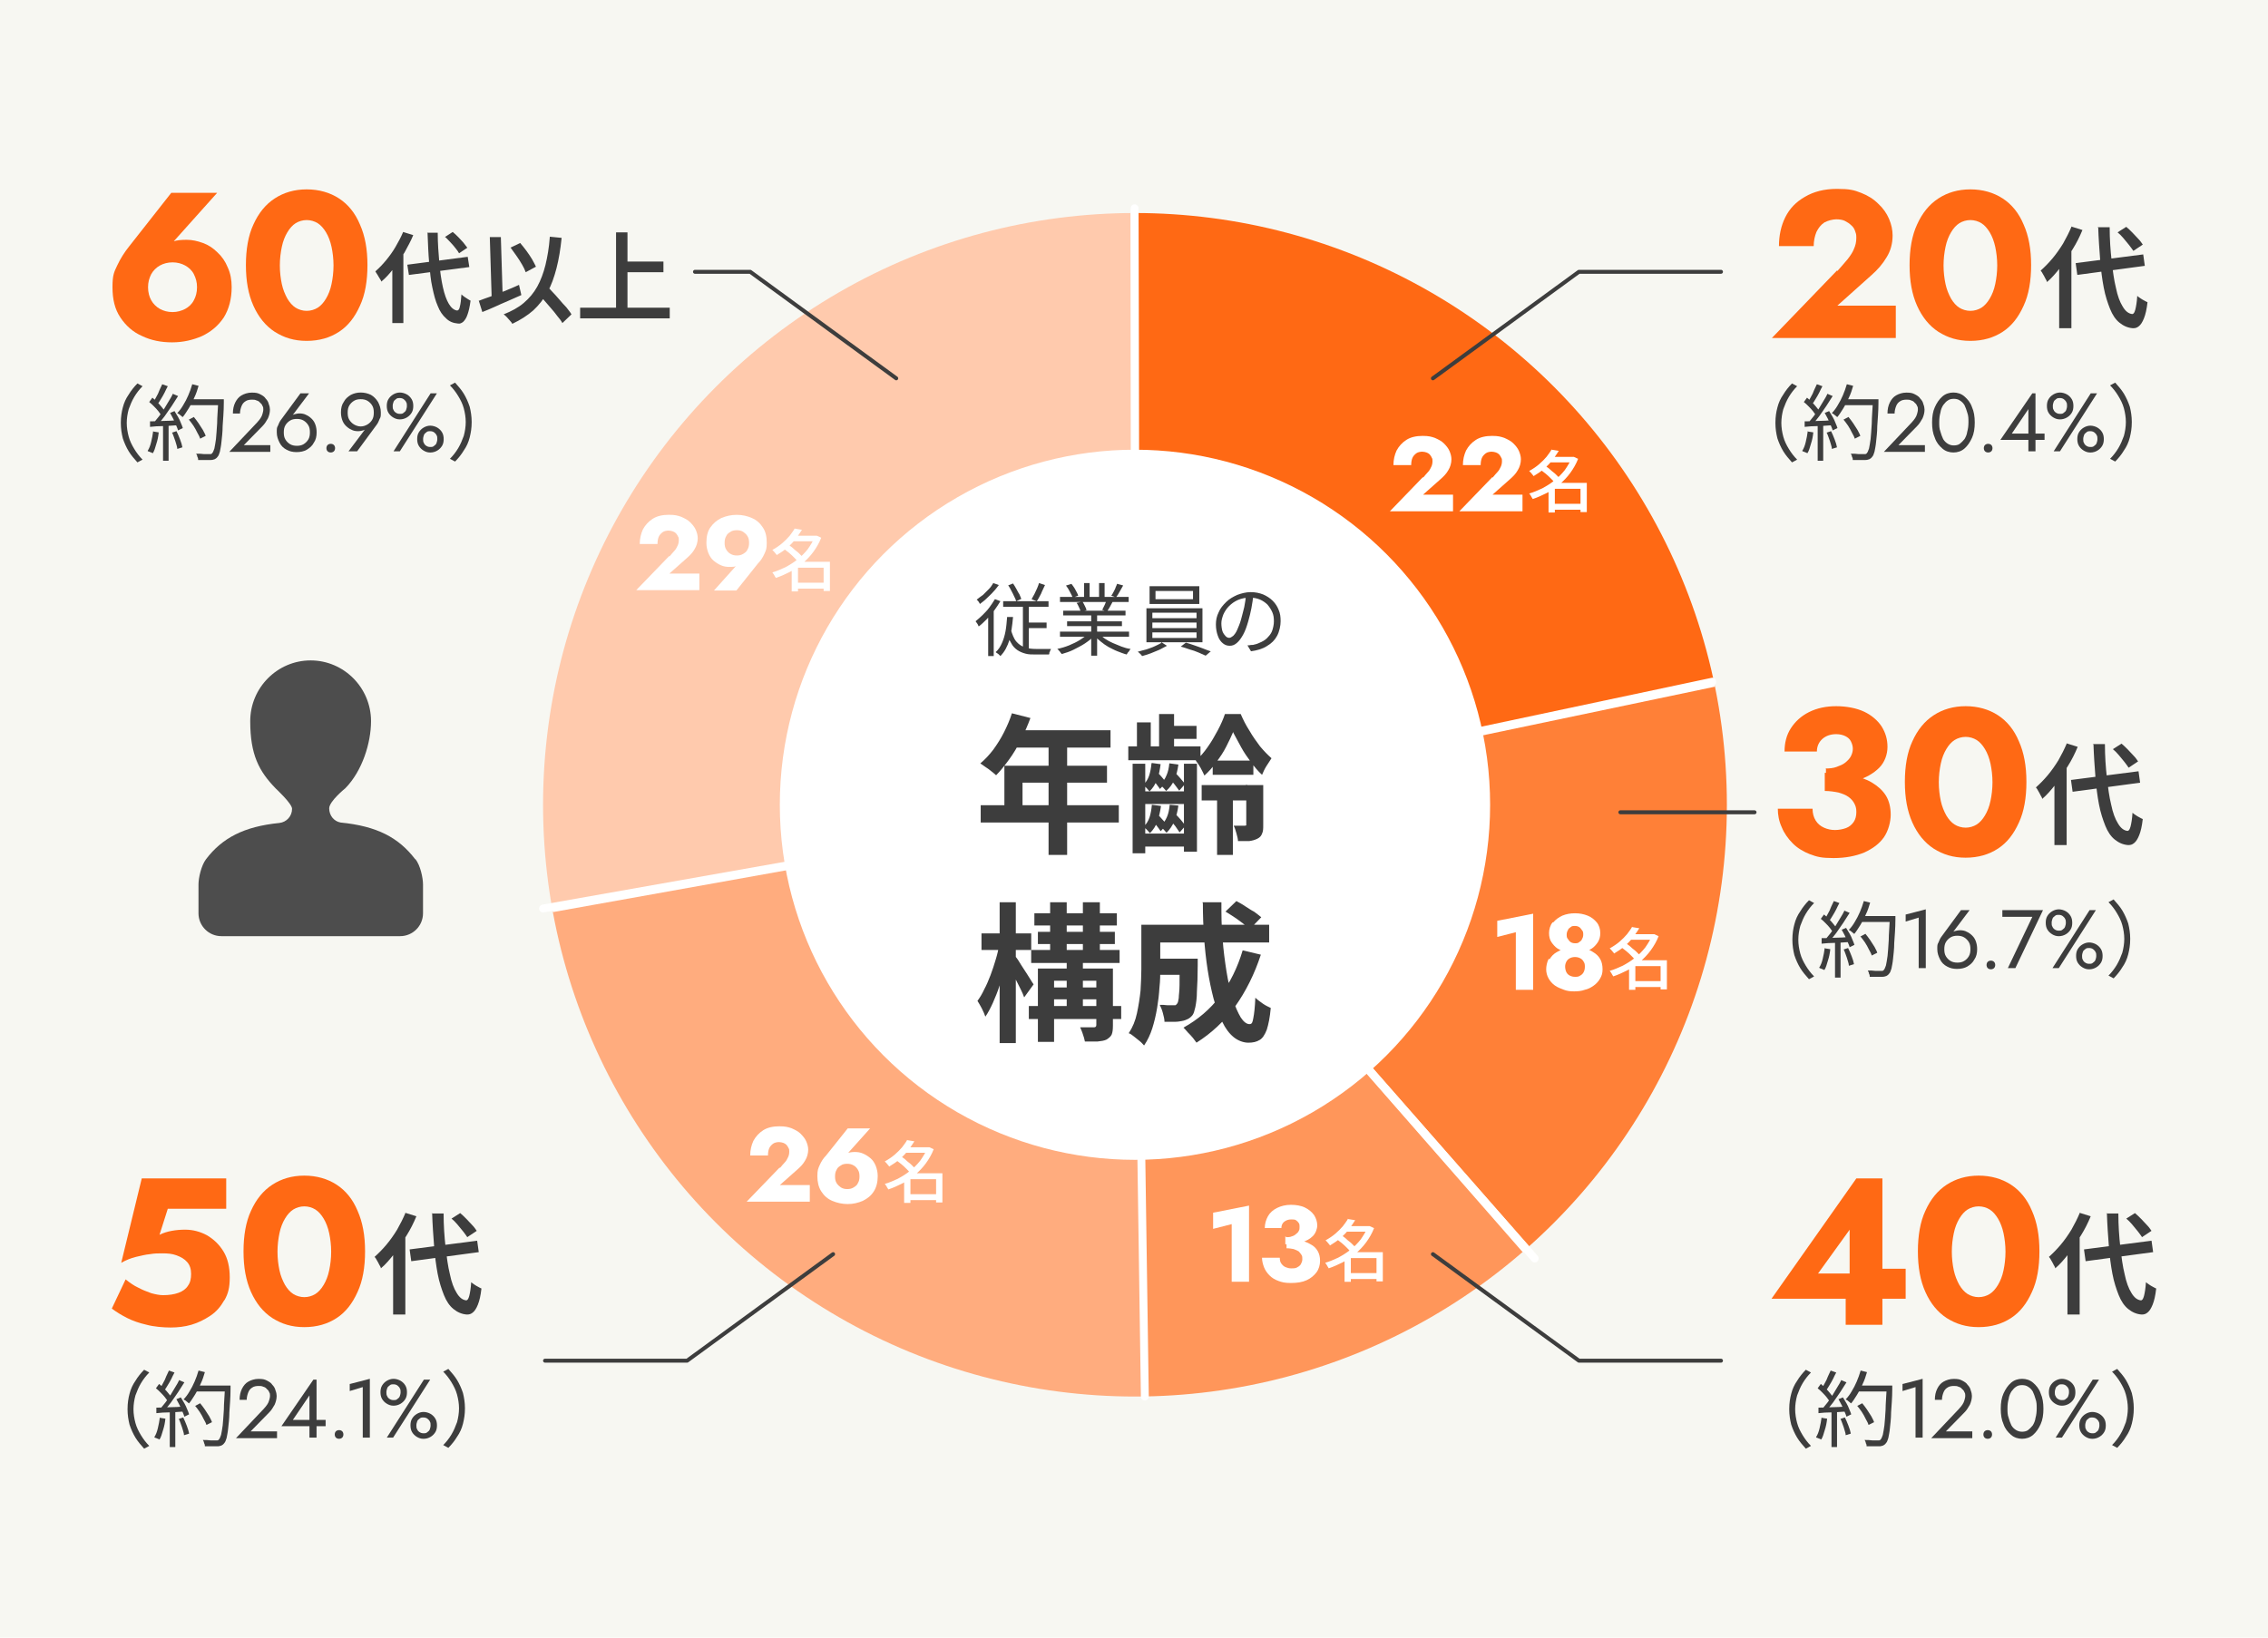 <?xml version="1.0" encoding="UTF-8"?>
<svg xmlns="http://www.w3.org/2000/svg" xmlns:xlink="http://www.w3.org/1999/xlink" id="_レイヤー_2" data-name="レイヤー 2" width="540" height="390" viewBox="0 0 540 390">
  <defs>
    <style>
      .cls-1 {
        fill: #4d4d4d;
      }

      .cls-1, .cls-2, .cls-3, .cls-4, .cls-5, .cls-6 {
        fill-rule: evenodd;
      }

      .cls-2 {
        fill: #ff965a;
      }

      .cls-7 {
        fill: #fff;
      }

      .cls-3 {
        fill: #ffac7e;
      }

      .cls-8, .cls-9, .cls-10 {
        fill: none;
      }

      .cls-4, .cls-11 {
        fill: #ff6914;
      }

      .cls-9 {
        stroke: #fff;
        stroke-width: 1.88px;
      }

      .cls-9, .cls-10 {
        stroke-linecap: round;
        stroke-linejoin: round;
      }

      .cls-5 {
        fill: #ff8037;
      }

      .cls-6 {
        fill: #ffcaad;
      }

      .cls-12 {
        fill: #f7f7f2;
      }

      .cls-13 {
        fill: #3d3d3d;
      }

      .cls-14 {
        clip-path: url(#clippath);
      }

      .cls-10 {
        stroke: #3d3d3d;
        stroke-width: .94px;
      }
    </style>
    <clipPath id="clippath">
      <circle class="cls-8" cx="270.23" cy="191.66" r="140.93"></circle>
    </clipPath>
  </defs>
  <g id="_レイヤー_1-2" data-name="レイヤー 1">
    <rect class="cls-12" width="540" height="390"></rect>
    <g>
      <path class="cls-1" d="M98.86,204.63c-3.95-5.17-9.11-7.89-17.76-8.74-1.6-.28-2.72-1.69-2.72-3.38s3.85-4.79,3.85-4.79c4.04-4.13,6.11-10.8,6.11-15.97,0-7.99-6.48-14.47-14.38-14.47s-14.38,6.48-14.38,14.47,2.07,11.93,6.11,16.07c0,0,3.85,3.57,3.85,4.79,0,1.79-1.32,3.19-3.01,3.38-8.46.85-13.62,3.57-17.48,8.64-1.13,1.5-1.79,4.42-1.79,6.01v6.86c0,3.01,2.44,5.45,5.45,5.45h42.56c3.01,0,5.45-2.44,5.45-5.45v-6.86c0-1.6-.66-4.6-1.79-6.01h-.09Z"></path>
      <g>
        <path class="cls-11" d="M437.48,64.54c.94-1.03,1.69-1.97,2.44-2.82.66-.85,1.22-1.69,1.5-2.44.38-.85.56-1.69.56-2.63s-.09-1.03-.28-1.6c-.19-.56-.47-1.03-.94-1.41-.38-.38-.94-.75-1.5-1.03s-1.32-.38-2.07-.38-1.97.28-2.82.75c-.85.56-1.41,1.32-1.88,2.25-.38.94-.66,2.07-.66,3.38h-8.27c0-2.44.47-4.79,1.5-6.86s2.54-3.66,4.7-4.89c2.07-1.22,4.6-1.88,7.61-1.88s4.04.28,5.73.94c1.69.66,3.01,1.5,4.13,2.63,1.13,1.03,1.97,2.25,2.54,3.57.56,1.32.85,2.63.85,3.95,0,1.88-.47,3.66-1.41,5.17-.94,1.6-2.16,3.01-3.66,4.32l-8.08,7.23h13.91v7.7h-29.5l15.5-16.07.09.09Z"></path>
        <path class="cls-11" d="M456.45,53.46c1.22-2.72,2.91-4.79,5.07-6.2,2.16-1.41,4.7-2.16,7.61-2.16s5.54.75,7.7,2.16c2.16,1.41,3.85,3.48,4.98,6.2,1.22,2.72,1.79,5.92,1.79,9.68s-.56,7.05-1.79,9.68c-1.22,2.72-2.82,4.79-4.98,6.2s-4.7,2.16-7.7,2.16-5.36-.75-7.61-2.16c-2.16-1.41-3.85-3.48-5.07-6.2-1.22-2.72-1.79-5.92-1.79-9.68s.56-7.05,1.79-9.68ZM463.22,67.64c.28,1.32.75,2.44,1.32,3.48.56.94,1.22,1.69,1.97,2.16.75.47,1.69.75,2.63.75s1.88-.28,2.63-.75,1.41-1.22,1.97-2.16,1.03-2.07,1.32-3.48c.28-1.32.47-2.82.47-4.42s-.19-3.1-.47-4.42-.75-2.54-1.32-3.48-1.22-1.69-1.97-2.16c-.75-.47-1.69-.75-2.63-.75s-1.88.28-2.63.75-1.41,1.22-1.97,2.16-1.03,2.07-1.32,3.48c-.28,1.32-.47,2.82-.47,4.42s.19,3.1.47,4.42Z"></path>
        <path class="cls-13" d="M493.1,53.93l2.72.85c-.66,1.6-1.41,3.1-2.35,4.6-.94,1.5-1.88,2.91-2.91,4.32-1.03,1.32-2.07,2.54-3.19,3.48,0-.19-.19-.56-.38-.85-.19-.38-.38-.75-.56-1.03-.19-.38-.38-.66-.56-.85.94-.85,1.88-1.79,2.82-2.91.94-1.13,1.79-2.35,2.54-3.57.75-1.32,1.41-2.63,1.97-3.95l-.09-.09ZM490.28,61.35l2.91-2.91h0v19.73h-2.91v-16.91.09ZM494.22,62.66l16.07-2.07.38,2.72-16.07,2.16-.38-2.72v-.09ZM499.39,54.11h2.91c0,2.82.19,5.54.47,7.99s.56,4.6,1.03,6.48c.38,1.88.94,3.38,1.6,4.42.66,1.13,1.41,1.69,2.25,1.79.38,0,.56-.38.75-1.03.19-.75.38-1.79.47-3.29.19.19.47.38.75.56.28.19.56.38.94.56.28.19.56.28.75.38-.19,1.69-.47,2.91-.85,3.85s-.75,1.5-1.22,1.88-.85.47-1.41.47c-1.22-.09-2.25-.56-3.19-1.32-.94-.75-1.69-1.88-2.25-3.29-.56-1.41-1.13-3.1-1.5-5.07-.38-1.97-.66-4.13-.85-6.58s-.38-5.07-.47-7.89l-.19.09ZM504.18,55.34l2.07-1.32c.47.38.94.85,1.5,1.41.47.47.94,1.03,1.41,1.5s.75.94,1.03,1.32l-2.25,1.5c-.28-.38-.56-.85-1.03-1.41-.38-.47-.85-1.03-1.32-1.6-.47-.56-.94-1.03-1.41-1.41h0Z"></path>
      </g>
      <g>
        <g class="cls-14">
          <g>
            <polygon class="cls-5" points="414.08 237.51 368.23 304.41 270.42 191.48 415.21 161.13 414.08 237.51"></polygon>
            <polygon class="cls-4" points="415.21 161.13 377.63 73.09 270.23 41.34 270.42 191.48 415.21 161.13"></polygon>
            <line class="cls-9" x1="270.42" y1="191.48" x2="415.21" y2="161.13"></line>
            <polygon class="cls-2" points="369.45 304.41 270.42 191.48 273.43 339.08 332.43 324.99 369.45 304.41"></polygon>
            <line class="cls-9" x1="369.45" y1="304.41" x2="270.42" y2="191.48"></line>
            <polygon class="cls-6" points="125.17 217.5 270.33 191.48 270.14 42.28 134.28 82.11 125.17 217.5"></polygon>
            <polygon class="cls-3" points="125.26 217.41 270.52 191.38 273.34 339.08 163.13 308.64 125.26 217.41"></polygon>
            <line class="cls-9" x1="125.26" y1="217.41" x2="270.52" y2="191.38"></line>
            <line class="cls-9" x1="270.33" y1="191.38" x2="270.14" y2="42.28"></line>
          </g>
        </g>
        <line class="cls-9" x1="365.41" y1="299.71" x2="270.42" y2="191.48"></line>
        <line class="cls-9" x1="129.3" y1="216.37" x2="270.52" y2="191.38"></line>
        <line class="cls-9" x1="270.33" y1="191.38" x2="270.14" y2="49.6"></line>
        <circle class="cls-8" cx="270.23" cy="191.66" r="140.93"></circle>
        <line class="cls-9" x1="270.42" y1="191.48" x2="407.69" y2="162.35"></line>
        <line class="cls-9" x1="363.06" y1="297.36" x2="270.42" y2="191.48"></line>
        <line class="cls-9" x1="270.52" y1="191.38" x2="272.58" y2="332.6"></line>
        <circle class="cls-7" cx="270.23" cy="191.66" r="84.56"></circle>
        <g>
          <path class="cls-13" d="M240.92,169.87l4.42,1.13c-.66,1.79-1.41,3.48-2.25,5.17s-1.79,3.29-2.82,4.7-2.07,2.72-3.1,3.76c-.28-.28-.66-.56-1.13-.94s-.94-.75-1.41-1.03c-.47-.38-.85-.56-1.22-.85,1.13-.94,2.16-2.07,3.1-3.29.94-1.32,1.79-2.63,2.54-4.13.75-1.5,1.41-3.01,1.88-4.51ZM233.5,191.76h32.88v4.13h-32.88v-4.13ZM239.14,182.36h24.43v4.04h-20.11v7.52h-4.32v-11.56ZM241.67,173.91h22.74v4.13h-24.8l2.07-4.13h0ZM249.66,176.07h4.42v27.53h-4.42v-27.53h0Z"></path>
          <path class="cls-13" d="M268.64,177.76h17.19v3.29h-17.19v-3.29ZM269.67,181.89h3.01v21.33h-3.01v-21.33ZM270.7,172.03h3.29v7.14h-3.29v-7.14ZM271.36,188.47h12.31v3.01h-12.31v-3.01ZM271.36,198.52h12.5v3.1h-12.5v-3.1ZM274.27,181.71l2.07.28c-.19,1.32-.38,2.54-.85,3.66-.38,1.13-1.03,2.07-1.79,2.82-.19-.19-.38-.47-.66-.75s-.56-.56-.85-.75c.66-.66,1.13-1.41,1.41-2.25s.47-1.88.56-2.91l.09-.09ZM274.27,191.66l2.16.28c-.19,1.32-.47,2.54-.85,3.66s-1.03,2.07-1.79,2.82c-.19-.19-.38-.47-.66-.75-.28-.28-.56-.56-.85-.75.66-.66,1.13-1.41,1.41-2.25s.47-1.88.56-3.01ZM274.09,185.18l1.41-1.32c.38.38.85.85,1.22,1.32s.75.85.94,1.22l-1.5,1.5c-.19-.38-.56-.75-.94-1.32-.38-.47-.75-.94-1.13-1.41h0ZM274.09,195.14l1.41-1.32c.47.47.85.85,1.32,1.41.47.47.75.94.94,1.22l-1.41,1.5c-.28-.38-.56-.85-1.03-1.41s-.85-1.03-1.22-1.5v.09ZM275.97,170.05h3.57v9.4h-3.57v-9.4ZM278.5,181.8l2.07.28c-.19,1.32-.47,2.54-.94,3.57-.47,1.13-1.13,1.97-1.97,2.72-.19-.19-.38-.47-.66-.75-.28-.28-.56-.56-.85-.75.75-.66,1.22-1.32,1.6-2.25.38-.85.56-1.79.66-2.82h.09ZM278.5,191.66l2.07.19c-.19,1.32-.47,2.54-.94,3.66s-1.13,2.07-1.88,2.82c-.19-.19-.38-.47-.66-.75-.28-.28-.56-.56-.85-.75.75-.66,1.22-1.41,1.6-2.25.38-.85.56-1.88.66-2.91h0ZM278.22,172.87h6.67v3.1h-6.67v-3.1ZM278.32,185.28l1.32-1.41c.47.47.94.94,1.41,1.5s.85,1.03,1.13,1.32l-1.41,1.6c-.28-.38-.66-.85-1.13-1.5-.47-.56-.94-1.13-1.32-1.6v.09ZM278.41,195.23l1.32-1.5c.47.47.94.94,1.41,1.5s.85,1.03,1.13,1.41l-1.41,1.6c-.28-.38-.56-.85-1.03-1.5-.47-.56-.94-1.13-1.32-1.6l-.09.09ZM281.89,181.89h3.1v20.95h-3.1v-20.95ZM293.63,174.28c-.47,1.13-1.03,2.25-1.69,3.57-.66,1.32-1.5,2.54-2.35,3.66-.85,1.22-1.79,2.25-2.82,3.19-.28-.56-.56-1.22-.94-1.88s-.75-1.22-1.13-1.69c1.03-.85,1.97-1.97,2.82-3.19.94-1.32,1.69-2.63,2.44-4.04s1.32-2.72,1.69-3.85h3.76c.56,1.32,1.22,2.63,2.07,3.95.75,1.32,1.69,2.63,2.54,3.76.94,1.13,1.88,2.07,2.72,2.82-.38.56-.75,1.13-1.22,1.88s-.75,1.41-1.03,2.07c-.94-.85-1.79-1.88-2.63-3.01s-1.69-2.35-2.35-3.57-1.32-2.44-1.88-3.48v-.19ZM286.11,186.97h12.87v3.66h-12.87v-3.66ZM288.74,181.14h9.68v3.38h-9.68v-3.38ZM289.78,189.32h3.76v14.28h-3.76v-14.28ZM296.92,186.97h3.85v9.49c0,.85,0,1.5-.28,2.07-.19.56-.56.94-1.13,1.22s-1.22.47-1.97.56h-2.63c0-.56-.19-1.13-.38-1.88-.19-.66-.38-1.32-.66-1.79h2.63c.19,0,.28,0,.38-.09v-9.77l.19.19Z"></path>
          <path class="cls-13" d="M237.91,225.02l2.35.75c-.28,1.41-.56,2.91-.94,4.42-.38,1.5-.85,3.01-1.32,4.51s-1.03,2.82-1.6,4.13c-.56,1.22-1.13,2.35-1.79,3.29-.19-.56-.47-1.22-.85-1.97s-.75-1.32-1.03-1.79c.56-.75,1.13-1.69,1.6-2.72.56-1.03,1.03-2.16,1.5-3.38s.85-2.44,1.22-3.66c.38-1.22.66-2.44.85-3.48v-.09ZM233.69,222.29h11.84v3.95h-11.84v-3.95ZM238.01,214.87h3.85v33.54h-3.85v-33.54ZM241.67,227.65c.19.28.56.66.94,1.32s.85,1.32,1.32,2.07.94,1.41,1.32,2.07.66,1.03.85,1.32l-2.25,3.1c-.19-.56-.47-1.22-.85-1.97s-.75-1.5-1.13-2.25l-1.13-2.25c-.38-.66-.66-1.22-.94-1.69l1.79-1.69h.09ZM244.96,239.58h21.99v3.1h-21.99v-3.1ZM245.52,226.24h21.05v3.1h-21.05v-3.1h0ZM246.28,217.5h19.64v2.91h-19.64v-2.91ZM247.12,221.92h18.32v2.91h-18.32v-2.91ZM247.12,230.66h15.5v2.91h-11.65v14.56h-3.85v-17.48ZM249.19,235.17h13.62v2.82h-13.62v-2.82ZM250.03,214.87h3.95v12.78h-3.95v-12.78h0ZM253.98,228.03h3.85v12.97h-3.85v-12.97ZM261.03,230.66h3.95v13.62c0,.94-.09,1.6-.28,2.07-.19.47-.66.85-1.22,1.22-.56.28-1.32.38-2.16.47h-3.01c-.09-.56-.28-1.13-.47-1.69-.19-.66-.47-1.22-.66-1.69h3.29c.38,0,.56-.19.56-.56v-13.62.19ZM257.83,214.87h4.04v12.78h-4.04v-12.78Z"></path>
          <path class="cls-13" d="M271.74,220.23h4.51v10.52c0,1.32,0,2.82-.19,4.42-.09,1.6-.28,3.19-.56,4.89-.28,1.69-.66,3.29-1.13,4.79s-1.13,2.91-1.97,4.13c-.28-.28-.56-.66-1.03-1.03-.47-.38-.94-.75-1.41-1.13s-.85-.66-1.22-.75c.94-1.41,1.6-3.01,1.97-4.79.38-1.79.66-3.57.85-5.36.09-1.79.19-3.48.19-5.07v-10.62ZM274.37,228.31h8.27v3.85h-8.27v-3.85ZM274.65,220.23h27.53v4.23h-27.53v-4.23ZM281.04,228.31h4.13v1.6c0,2.54-.09,4.6-.19,6.2,0,1.6-.19,2.82-.38,3.76-.19.85-.38,1.5-.66,1.88-.38.47-.75.75-1.13.94-.38.19-.85.38-1.41.47-.47.09-1.03.19-1.79.19h-2.35c0-.66-.19-1.32-.38-2.07-.19-.75-.47-1.41-.75-1.97.66,0,1.22,0,1.79.09h1.88c.19,0,.28-.19.47-.38s.28-.66.38-1.32c0-.66.19-1.69.19-3.1s0-3.29.09-5.54v-.66l.09-.09ZM295.88,226.33l4.32,1.03c-1.5,4.6-3.57,8.74-6.11,12.31-2.63,3.57-5.64,6.39-9.21,8.64-.19-.28-.47-.66-.85-1.13s-.75-.85-1.22-1.32c-.38-.47-.75-.85-1.03-1.13,3.38-1.88,6.3-4.32,8.74-7.52,2.35-3.19,4.13-6.76,5.36-10.9h0ZM286.3,214.87h4.51c0,2.91,0,5.83.28,8.64.19,2.82.56,5.45.94,7.89.38,2.44.94,4.6,1.5,6.48s1.22,3.29,1.88,4.42c.66,1.03,1.41,1.6,2.07,1.6s.75-.47.94-1.5c.19-.94.38-2.54.47-4.79.47.47,1.13.94,1.79,1.41.66.47,1.32.75,1.88,1.03-.19,2.25-.56,3.95-.94,5.17-.47,1.22-1.03,2.07-1.69,2.44-.75.47-1.6.66-2.72.66s-2.44-.47-3.48-1.32-1.97-2.07-2.72-3.66-1.5-3.38-2.07-5.54c-.56-2.16-1.03-4.42-1.41-6.86s-.66-5.07-.85-7.7c-.19-2.72-.28-5.36-.28-8.08l-.09-.28ZM291.75,217.13l2.63-2.54c.66.38,1.41.75,2.07,1.22.75.47,1.41.94,2.16,1.32.66.47,1.22.94,1.69,1.32l-2.72,2.82c-.38-.38-.94-.85-1.6-1.32s-1.32-1.03-2.07-1.5c-.75-.47-1.41-.94-2.07-1.32h-.09Z"></path>
        </g>
      </g>
      <g>
        <path class="cls-13" d="M236.97,142.71l1.22.47c-.47.75-.94,1.5-1.5,2.25-.56.75-1.13,1.41-1.79,2.07s-1.22,1.22-1.88,1.69c0-.09-.09-.19-.19-.38,0-.19-.19-.28-.28-.47s-.19-.28-.28-.38c.56-.47,1.13-.94,1.69-1.5s1.13-1.13,1.6-1.79.94-1.32,1.32-1.97h.09ZM236.5,138.86l1.32.47c-.38.47-.75,1.03-1.32,1.6-.47.56-1.03,1.03-1.6,1.6s-1.13.94-1.6,1.32c0-.09-.09-.19-.19-.38s-.19-.28-.28-.38l-.28-.28c.47-.38.94-.75,1.5-1.13l1.41-1.41c.47-.47.75-.94,1.03-1.41h0ZM235.28,146.19l1.13-1.13h.19v11.18h-1.32v-10.05ZM239.79,146.94h1.41c-.19,2.16-.47,3.95-.85,5.45-.47,1.5-1.13,2.82-2.16,3.85l-.28-.28c-.09-.09-.28-.28-.47-.38-.19-.09-.28-.19-.38-.28.66-.56,1.13-1.32,1.5-2.16.38-.85.66-1.79.85-2.82s.28-2.16.38-3.38ZM238.85,143.18h10.8v1.32h-10.8v-1.32ZM240.64,149.85c.38,1.22.75,2.25,1.32,2.91.56.66,1.22,1.13,2.07,1.41.75.28,1.69.38,2.63.38h3.57c0,.09-.09.28-.19.38,0,.19-.09.28-.19.47,0,.19,0,.28-.09.47h-3.19c-.85,0-1.69,0-2.35-.19-.75-.19-1.41-.47-1.97-.85s-1.13-.94-1.5-1.69c-.47-.75-.85-1.69-1.13-2.82l1.03-.47ZM239.98,139.43l1.22-.47c.28.38.47.75.75,1.22s.47.94.75,1.32c.19.47.38.85.47,1.13l-1.22.56c-.09-.38-.28-.75-.47-1.13-.19-.47-.47-.94-.66-1.32s-.47-.94-.75-1.32h-.09ZM243.55,143.56h1.41v11.46l-1.41-.66v-10.8ZM244.21,148.26h4.98v1.32h-4.98v-1.32ZM247.4,138.86l1.41.47c-.28.66-.66,1.32-.94,2.07-.38.66-.66,1.32-1.03,1.79l-1.22-.47c.19-.38.38-.75.66-1.22.19-.47.47-.94.66-1.41s.38-.94.47-1.32v.09Z"></path>
        <path class="cls-13" d="M259.34,150.89l1.13.56c-.56.66-1.32,1.22-2.16,1.79-.85.56-1.79,1.03-2.72,1.5s-1.88.75-2.82,1.03c0-.09-.19-.28-.28-.38-.09-.19-.19-.28-.38-.47s-.19-.28-.38-.38c.94-.19,1.88-.47,2.82-.85s1.88-.85,2.63-1.32,1.5-1.03,2.07-1.5h.09ZM252.38,150.42h16.44v1.22h-16.44v-1.22ZM252.38,142.15h16.35v1.22h-16.35v-1.22ZM253.14,145.44h14.84v1.13h-14.84v-1.13ZM253.89,139.43l1.22-.38c.28.38.66.85.94,1.41s.56.94.66,1.41l-1.32.47c-.09-.38-.38-.85-.66-1.41-.28-.56-.56-1.03-.94-1.5h.09ZM254.07,147.98h13.06v1.13h-13.06v-1.13ZM256.42,143.56l1.32-.28c.19.28.38.66.56,1.03.19.38.38.75.38,1.03l-1.41.28c0-.28-.19-.56-.38-1.03s-.38-.75-.56-1.03h.09ZM258.11,138.86h1.32v3.95h-1.32v-3.95ZM259.81,146h1.41v10.15h-1.41v-10.15ZM261.68,150.89c.38.38.85.85,1.41,1.22.56.38,1.22.75,1.88,1.03s1.41.56,2.07.85c.75.28,1.41.47,2.16.56-.09.09-.19.19-.28.38-.09.19-.19.28-.38.47-.09.19-.19.28-.28.47-.75-.19-1.41-.47-2.16-.75s-1.41-.66-2.16-1.03c-.66-.38-1.32-.85-1.88-1.32s-1.13-.94-1.5-1.41l1.13-.47h0ZM261.68,138.86h1.32v3.85h-1.32v-3.85ZM263.47,143l1.41.38c-.19.38-.47.85-.66,1.22s-.47.75-.66,1.03l-1.13-.38c.19-.38.38-.75.56-1.13.19-.47.38-.85.47-1.13h0ZM266.01,139.05l1.41.38c-.28.47-.56,1.03-.85,1.5-.28.56-.56.94-.85,1.32l-1.13-.38c.19-.28.38-.56.56-.94s.38-.66.47-1.03c.19-.38.28-.66.38-.94v.09Z"></path>
        <path class="cls-13" d="M276.53,152.95l1.32.85c-.47.28-1.13.56-1.79.94-.66.28-1.32.56-2.07.85-.75.28-1.41.47-2.07.66-.09-.19-.28-.38-.47-.56s-.38-.38-.56-.47c.66-.19,1.32-.38,2.07-.56.75-.28,1.41-.47,1.97-.75.66-.28,1.13-.56,1.5-.75l.09-.19ZM272.96,144.87h13.34v8.08h-13.34v-8.08ZM273.71,139.61h11.84v4.23h-11.84v-4.23ZM274.37,145.91v1.32h10.52v-1.32h-10.52ZM274.37,148.26v1.32h10.52v-1.32h-10.52ZM274.37,150.61v1.32h10.52v-1.32h-10.52ZM275.12,140.74v1.97h8.93v-1.97h-8.93ZM281.13,153.99l1.22-.94c.66.19,1.32.38,2.07.66.75.28,1.41.47,2.07.75s1.22.47,1.79.66l-1.22,1.03c-.47-.19-1.03-.47-1.69-.75-.66-.28-1.41-.56-2.16-.75-.75-.28-1.41-.47-2.07-.66h0Z"></path>
        <path class="cls-13" d="M298.42,141.77c-.09.94-.28,1.97-.47,3.1-.19,1.03-.47,2.07-.75,3.1-.38,1.32-.75,2.35-1.22,3.19s-.94,1.5-1.5,1.97-1.03.66-1.69.66-1.13-.19-1.6-.56-.94-.94-1.22-1.79c-.28-.75-.47-1.69-.47-2.72s.19-1.97.66-2.91c.38-.94,1.03-1.69,1.79-2.44s1.6-1.22,2.63-1.69c1.03-.38,2.07-.66,3.19-.66s2.07.19,3.01.56c.85.38,1.6.85,2.25,1.5.66.66,1.13,1.41,1.41,2.16.38.85.47,1.69.47,2.72s-.28,2.44-.85,3.48c-.56,1.03-1.32,1.79-2.44,2.44-1.03.66-2.35,1.03-3.76,1.22l-.85-1.41c.28,0,.56,0,.85-.09.28,0,.56,0,.75-.09.56-.09,1.22-.38,1.79-.66s1.13-.66,1.5-1.13c.47-.47.85-1.03,1.03-1.6s.38-1.32.38-2.16-.09-1.5-.38-2.16-.66-1.22-1.13-1.79c-.47-.47-1.13-.94-1.79-1.22-.66-.28-1.5-.47-2.44-.47s-1.97.19-2.82.56c-.85.38-1.5.85-2.16,1.5-.56.56-1.03,1.32-1.32,1.97-.28.75-.47,1.41-.47,2.07s.09,1.41.28,1.97c.19.47.47.85.75,1.13s.56.38.85.38.56-.19.94-.47c.28-.28.66-.75.94-1.41s.66-1.5.94-2.54c.28-.94.47-1.88.75-2.91.19-1.03.38-1.97.38-3.01h1.6l.19.19Z"></path>
      </g>
      <polyline class="cls-10" points="341.17 90.1 375.93 64.73 409.76 64.73"></polyline>
      <polyline class="cls-10" points="213.39 90.1 178.63 64.73 165.47 64.73"></polyline>
      <polyline class="cls-10" points="341.17 298.68 375.93 324.05 409.76 324.05"></polyline>
      <polyline class="cls-10" points="198.36 298.68 163.6 324.05 129.77 324.05"></polyline>
      <line class="cls-10" x1="385.8" y1="193.45" x2="417.75" y2="193.45"></line>
      <g>
        <path class="cls-13" d="M422.72,100.62c0-1.32.19-2.54.47-3.57.28-1.13.75-2.16,1.41-3.1.56-.94,1.32-1.88,2.07-2.63l1.22.66c-.75.75-1.41,1.6-1.97,2.54s-.94,1.88-1.32,2.91c-.28,1.03-.47,2.16-.47,3.29s.19,2.25.47,3.29.75,1.97,1.32,2.91,1.22,1.79,1.97,2.54l-1.22.66c-.75-.85-1.5-1.69-2.07-2.63s-1.03-1.97-1.41-3.1c-.28-1.13-.47-2.35-.47-3.57v-.19Z"></path>
        <path class="cls-13" d="M430.52,102.78l1.22.19c-.09.94-.28,1.88-.56,2.72-.28.94-.47,1.69-.85,2.25,0,0-.19-.09-.38-.19-.09,0-.28-.09-.47-.19-.19,0-.28-.09-.38-.19.38-.56.66-1.32.85-2.16.19-.85.38-1.69.47-2.54l.09.09ZM429.49,100.34c.85,0,1.97,0,3.19-.09,1.22,0,2.54-.09,3.85-.19v1.22c-1.22,0-2.44.19-3.66.19s-2.25.09-3.19.19v-1.32h-.19ZM429.49,95.74l.75-1.03c.38.28.75.66,1.13,1.03.38.38.75.75,1.03,1.13.28.38.56.66.75.94l-.75,1.13c-.19-.28-.47-.66-.75-1.03s-.66-.75-1.03-1.13c-.38-.38-.75-.75-1.13-1.03ZM432.59,91.51l1.32.47c-.28.47-.47.94-.75,1.5s-.56,1.03-.85,1.5-.56.94-.85,1.32l-1.03-.47c.28-.38.47-.85.75-1.32s.56-1.03.75-1.6c.28-.56.47-1.03.66-1.41ZM435.03,93.76l1.32.56c-.47.75-.94,1.5-1.5,2.35s-1.13,1.6-1.69,2.44c-.56.75-1.13,1.41-1.6,1.97l-.94-.47c.38-.47.75-.94,1.22-1.5.38-.56.85-1.13,1.22-1.79.38-.66.75-1.22,1.13-1.88.38-.56.66-1.13.94-1.69h-.09ZM432.78,100.9h1.32v8.83h-1.32v-8.83ZM434.38,98.37l1.13-.47c.28.47.56.94.85,1.41s.47.94.66,1.41.38.85.47,1.22l-1.13.56c-.09-.38-.28-.75-.47-1.22s-.38-.94-.66-1.5c-.28-.47-.47-.94-.75-1.41h-.09ZM434.84,103.06l1.13-.38c.28.56.56,1.22.85,1.97.28.75.47,1.32.56,1.88l-1.22.38c0-.56-.28-1.13-.47-1.88-.28-.75-.47-1.41-.75-1.97h-.09ZM439.73,91.51l1.5.38c-.28.94-.56,1.88-1.03,2.82-.38.94-.85,1.79-1.32,2.54-.47.75-.94,1.5-1.41,2.07-.09,0-.28-.19-.38-.28s-.28-.19-.47-.38c-.19-.09-.28-.19-.47-.28.56-.56,1.03-1.22,1.41-1.88.47-.75.85-1.5,1.22-2.35s.66-1.69.94-2.63h0ZM438.89,99.96l1.22-.66c.38.47.75.94,1.13,1.5.38.56.66,1.03,1.03,1.6.28.56.56,1.03.66,1.41l-1.32.66c-.09-.38-.38-.94-.66-1.41-.28-.56-.56-1.13-.94-1.69-.38-.56-.75-1.03-1.13-1.5v.09ZM438.98,95.08h7.52v1.41h-7.52v-1.41ZM445.84,95.08h1.41v.75c0,2.25-.19,4.13-.28,5.64,0,1.5-.19,2.82-.28,3.76-.09,1.03-.28,1.79-.38,2.35-.19.56-.28.94-.56,1.22-.19.28-.47.47-.66.56-.28.09-.56.19-.94.19h-3.01c0-.19,0-.47-.19-.75,0-.28-.19-.56-.28-.75.66,0,1.22,0,1.79.09h1.69c.09,0,.28-.09.38-.28.19-.19.28-.56.47-1.03.09-.56.28-1.32.38-2.25s.19-2.25.28-3.76c0-1.5.19-3.29.28-5.45v-.28h-.09Z"></path>
        <path class="cls-13" d="M455.23,100.53c.28-.28.56-.66.75-.94s.38-.66.47-1.03.19-.66.19-1.03,0-.56-.19-.85c-.09-.28-.28-.56-.56-.75-.19-.28-.47-.47-.85-.56-.38-.19-.66-.19-1.13-.19s-1.13.09-1.5.38c-.47.28-.75.66-.94,1.13s-.38,1.13-.38,1.79h-1.69c0-1.03.19-1.88.56-2.63s.85-1.32,1.5-1.69,1.5-.66,2.44-.66,1.41.09,1.97.38,1.03.56,1.32,1.03c.38.38.66.85.75,1.32.19.47.28.94.28,1.32,0,.75-.19,1.41-.47,2.07-.38.66-.75,1.32-1.32,1.88l-4.42,4.51h6.3v1.6h-9.77l6.58-6.95.09-.09Z"></path>
        <path class="cls-13" d="M460.68,96.96c.47-1.03,1.03-1.88,1.79-2.54s1.69-.94,2.63-.94,1.88.28,2.63.94,1.41,1.41,1.79,2.54c.47,1.03.66,2.25.66,3.66s-.19,2.63-.66,3.66-1.03,1.88-1.79,2.54-1.69.94-2.63.94-1.88-.28-2.63-.94-1.41-1.41-1.79-2.54c-.47-1.03-.66-2.25-.66-3.66s.19-2.63.66-3.66ZM462,102.78c.19.66.38,1.22.66,1.79.28.47.66.85,1.13,1.13.47.28.94.38,1.41.38s1.03-.09,1.41-.38.75-.66,1.13-1.13c.28-.47.56-1.03.66-1.79.19-.66.28-1.41.28-2.25s0-1.5-.28-2.25c-.19-.66-.38-1.22-.66-1.79-.28-.47-.66-.85-1.13-1.13-.38-.28-.94-.38-1.41-.38s-1.03.09-1.41.38c-.47.28-.75.66-1.13,1.13-.28.47-.56,1.03-.66,1.79-.19.66-.28,1.41-.28,2.25s0,1.5.28,2.25Z"></path>
        <path class="cls-13" d="M472.62,105.98c.19-.19.47-.28.75-.28s.56.09.75.28c.19.19.28.47.28.75s-.09.56-.28.75c-.19.19-.47.28-.75.28s-.56-.09-.75-.28-.28-.47-.28-.75.09-.56.28-.75Z"></path>
        <path class="cls-13" d="M483.98,93.67h.66v13.81h-1.69v-10.05l-3.95,5.83h7.8v1.5h-10.52l7.61-11.09h.09Z"></path>
        <path class="cls-13" d="M487.74,95.08c.28-.47.66-.85,1.13-1.13.47-.28,1.03-.47,1.6-.47s1.22.19,1.69.47.85.66,1.13,1.13.38,1.03.38,1.6-.09,1.13-.38,1.6c-.28.47-.66.85-1.13,1.13-.47.28-1.03.47-1.69.47s-1.13-.19-1.6-.47-.85-.66-1.13-1.13c-.28-.47-.38-1.03-.38-1.6s.09-1.13.38-1.6ZM488.96,97.62c.09.28.38.56.56.66.28.19.56.28.94.28s.66,0,.94-.28c.28-.19.47-.38.56-.66.09-.28.19-.56.19-.94s0-.66-.19-.94c-.09-.28-.38-.47-.56-.66-.28-.19-.56-.28-.94-.28s-.66,0-.94.28c-.28.19-.47.38-.56.66-.09.28-.19.56-.19.94s0,.66.19.94ZM499.3,93.67l-8.83,13.81h-1.5l8.83-13.81h1.5ZM494.98,102.97c.28-.47.66-.85,1.13-1.13.47-.28,1.03-.47,1.6-.47s1.22.19,1.69.47.85.66,1.13,1.13.38,1.03.38,1.6-.09,1.13-.38,1.6c-.28.47-.66.85-1.13,1.13-.47.28-1.03.47-1.69.47s-1.13-.19-1.6-.47-.85-.66-1.13-1.13-.38-1.03-.38-1.6.09-1.13.38-1.6ZM496.2,105.51c.09.28.38.56.56.66.28.19.56.28.94.28s.66,0,.94-.28c.28-.19.47-.38.56-.66.09-.28.19-.56.19-.94s0-.66-.19-.94c-.09-.28-.38-.47-.56-.66-.28-.19-.56-.28-.94-.28s-.66,0-.94.28c-.28.19-.47.38-.56.66-.09.28-.19.56-.19.94s0,.66.19.94Z"></path>
        <path class="cls-13" d="M507.57,100.62c0,1.32-.19,2.44-.47,3.57s-.75,2.16-1.41,3.1c-.56.94-1.32,1.88-2.07,2.63l-1.22-.66c.75-.75,1.41-1.6,1.97-2.54s.94-1.88,1.32-2.91c.28-1.03.47-2.16.47-3.29s-.19-2.25-.47-3.29-.75-1.97-1.32-2.91c-.56-.94-1.22-1.79-1.97-2.54l1.22-.66c.75.85,1.5,1.69,2.07,2.63.56.94,1.03,1.97,1.41,3.1.28,1.13.47,2.35.47,3.57v.19Z"></path>
      </g>
      <g>
        <path class="cls-11" d="M431.09,203.5c-1.69-.66-3.1-1.5-4.23-2.63s-2.07-2.44-2.63-3.85c-.66-1.41-.94-2.91-.94-4.42h8.27c0,1.13.28,2.07.75,2.82s1.13,1.32,1.97,1.69c.85.38,1.69.56,2.63.56s1.88-.19,2.63-.47,1.32-.75,1.79-1.41.66-1.5.66-2.44-.19-1.41-.47-1.97-.75-1.13-1.41-1.6-1.41-.75-2.35-1.03c-.94-.19-2.07-.38-3.29-.38v-4.32c2.25,0,4.42.19,6.3.56,1.88.38,3.57.94,4.98,1.79s2.54,1.88,3.29,3.1,1.13,2.82,1.13,4.51-.56,3.85-1.6,5.36-2.63,2.72-4.7,3.66c-2.07.85-4.51,1.32-7.33,1.32s-3.95-.28-5.64-.94l.19.09ZM434.66,183.02c.94,0,1.88-.09,2.63-.38.75-.28,1.5-.56,2.07-1.03s1.03-.94,1.32-1.5.47-1.13.47-1.79-.19-1.22-.47-1.79c-.28-.56-.75-.94-1.32-1.22s-1.32-.47-2.16-.47c-1.32,0-2.44.38-3.29,1.13s-1.32,1.79-1.32,3.01h-7.7c0-2.07.47-3.95,1.5-5.54s2.44-2.91,4.32-3.85,4.04-1.41,6.48-1.41,4.89.47,6.67,1.32,3.19,2.07,4.13,3.48c.94,1.5,1.41,3.1,1.41,4.89s-.66,3.66-1.97,4.98c-1.32,1.32-3.1,2.35-5.26,3.01-2.25.66-4.7,1.03-7.42,1.03v-3.76l-.09-.09Z"></path>
        <path class="cls-11" d="M455.33,176.54c1.22-2.72,2.91-4.79,5.07-6.2s4.7-2.16,7.61-2.16,5.54.75,7.7,2.16c2.16,1.41,3.85,3.48,4.98,6.2,1.22,2.72,1.79,5.92,1.79,9.68s-.56,7.05-1.79,9.68c-1.22,2.72-2.82,4.79-4.98,6.2s-4.7,2.16-7.7,2.16-5.36-.75-7.61-2.16c-2.16-1.41-3.85-3.48-5.07-6.2-1.22-2.72-1.79-5.92-1.79-9.68s.56-7.05,1.79-9.68ZM462.09,190.72c.28,1.32.75,2.44,1.32,3.48.56.94,1.22,1.69,1.97,2.16.75.47,1.69.75,2.63.75s1.88-.28,2.63-.75,1.41-1.22,1.97-2.16,1.03-2.07,1.32-3.48c.28-1.32.47-2.82.47-4.42s-.19-3.1-.47-4.42-.75-2.54-1.32-3.48-1.22-1.69-1.97-2.16c-.75-.47-1.69-.75-2.63-.75s-1.88.28-2.63.75-1.41,1.22-1.97,2.16-1.03,2.07-1.32,3.48c-.28,1.32-.47,2.82-.47,4.42s.19,3.1.47,4.42Z"></path>
        <path class="cls-13" d="M491.97,177.01l2.72.85c-.66,1.6-1.41,3.1-2.35,4.6-.94,1.5-1.88,2.91-2.91,4.32-1.03,1.32-2.07,2.54-3.19,3.48,0-.19-.19-.56-.38-.85-.19-.38-.38-.75-.56-1.03-.19-.38-.38-.66-.56-.85.94-.85,1.88-1.79,2.82-2.91.94-1.13,1.79-2.35,2.54-3.57.75-1.32,1.41-2.63,1.97-3.95l-.09-.09ZM489.15,184.43l2.91-2.91h0v19.73h-2.91v-16.91.09ZM493.1,185.75l16.07-2.07.38,2.72-16.07,2.16-.38-2.72v-.09ZM498.26,177.2h2.91c0,2.82.19,5.54.47,7.99s.56,4.6,1.03,6.48c.38,1.88.94,3.38,1.6,4.42.66,1.13,1.41,1.69,2.25,1.79.38,0,.56-.38.75-1.03.19-.75.38-1.79.47-3.29.19.19.47.38.75.56.28.19.56.38.94.56.28.19.56.28.75.38-.19,1.69-.47,2.91-.85,3.85s-.75,1.5-1.22,1.88-.85.47-1.41.47c-1.22-.09-2.25-.56-3.19-1.32-.94-.75-1.69-1.88-2.25-3.29-.56-1.41-1.13-3.1-1.5-5.07-.38-1.97-.66-4.13-.85-6.58s-.38-5.07-.47-7.89l-.19.09ZM503.06,178.42l2.07-1.32c.47.38.94.85,1.5,1.41.47.47.94,1.03,1.41,1.5s.75.94,1.03,1.32l-2.25,1.5c-.28-.38-.56-.85-1.03-1.41-.38-.47-.85-1.03-1.32-1.6-.47-.56-.94-1.03-1.41-1.41h0Z"></path>
      </g>
      <g>
        <path class="cls-13" d="M426.76,223.7c0-1.32.19-2.54.47-3.57.28-1.13.75-2.16,1.41-3.1.56-.94,1.32-1.88,2.07-2.63l1.22.66c-.75.75-1.41,1.6-1.97,2.54s-.94,1.88-1.32,2.91c-.28,1.03-.47,2.16-.47,3.29s.19,2.25.47,3.29.75,1.97,1.32,2.91,1.22,1.79,1.97,2.54l-1.22.66c-.75-.85-1.5-1.69-2.07-2.63s-1.03-1.97-1.41-3.1c-.28-1.13-.47-2.35-.47-3.57v-.19Z"></path>
        <path class="cls-13" d="M434.56,225.86l1.22.19c-.09.94-.28,1.88-.56,2.72-.28.94-.47,1.69-.85,2.25l-.38-.19c-.09,0-.28-.09-.47-.19-.19,0-.28-.09-.38-.19.38-.56.66-1.32.85-2.16.19-.85.38-1.69.47-2.54l.09.09ZM433.53,223.42c.85,0,1.97,0,3.19-.09,1.22,0,2.54-.09,3.85-.19v1.22c-1.22,0-2.44.19-3.66.19s-2.25.09-3.19.19v-1.32h-.19ZM433.53,218.82l.75-1.03c.38.28.75.66,1.13,1.03.38.38.75.75,1.03,1.13.28.38.56.66.75.94l-.75,1.13c-.19-.28-.47-.66-.75-1.03-.28-.38-.66-.75-1.03-1.13s-.75-.75-1.13-1.03h0ZM436.63,214.59l1.32.47c-.28.47-.47.94-.75,1.5s-.56,1.03-.85,1.5-.56.94-.85,1.32l-1.03-.47c.28-.38.47-.85.75-1.32s.56-1.03.75-1.6c.28-.56.47-1.03.66-1.41h0ZM439.07,216.84l1.32.56c-.47.75-.94,1.5-1.5,2.35s-1.13,1.6-1.69,2.44c-.56.75-1.13,1.41-1.6,1.97l-.94-.47c.38-.47.75-.94,1.22-1.5.38-.56.85-1.13,1.22-1.79s.75-1.22,1.13-1.88c.38-.56.66-1.13.94-1.69h-.09ZM436.91,223.99h1.32v8.83h-1.32v-8.83ZM438.42,221.45l1.13-.47c.28.47.56.94.85,1.41s.47.94.66,1.41.38.85.47,1.22l-1.13.56c-.09-.38-.28-.75-.47-1.22s-.38-.94-.66-1.5c-.28-.47-.47-.94-.75-1.41h-.09ZM438.89,226.15l1.13-.38c.28.56.56,1.22.85,1.97s.47,1.32.56,1.88l-1.22.38c0-.56-.28-1.13-.47-1.88-.28-.75-.47-1.41-.75-1.97h-.09ZM443.77,214.59l1.5.38c-.28.94-.56,1.88-1.03,2.82-.38.94-.85,1.79-1.32,2.54s-.94,1.5-1.41,2.07c-.09,0-.28-.19-.38-.28s-.28-.19-.47-.38c-.19-.09-.28-.19-.47-.28.56-.56,1.03-1.22,1.41-1.88.47-.75.85-1.5,1.22-2.35s.66-1.69.94-2.63h0ZM442.93,223.05l1.22-.66c.38.47.75.94,1.13,1.5.38.56.66,1.03,1.03,1.6.28.56.56,1.03.66,1.41l-1.32.66c-.09-.38-.38-.94-.66-1.41-.28-.56-.56-1.13-.94-1.69s-.75-1.03-1.13-1.5v.09ZM443.02,218.16h7.52v1.41h-7.52v-1.41ZM449.88,218.16h1.41v.75c0,2.25-.19,4.13-.28,5.64,0,1.5-.19,2.82-.28,3.76-.09,1.03-.28,1.79-.38,2.35-.19.56-.28.94-.56,1.22-.19.28-.47.47-.66.56-.28.09-.56.19-.94.19h-3.01c0-.19,0-.47-.19-.75,0-.28-.19-.56-.28-.75.66,0,1.22,0,1.79.09h1.69c.09,0,.28-.09.38-.28.19-.19.28-.56.47-1.03.09-.56.28-1.32.38-2.25s.19-2.25.28-3.76c0-1.5.19-3.29.28-5.45v-.28h-.09Z"></path>
        <path class="cls-13" d="M453.82,217.78l4.7-1.22v14h-1.69v-12.03l-3.1.94v-1.69h.09Z"></path>
        <path class="cls-13" d="M468.95,216.75l-4.32,5.73h-.09c.28-.47.56-.66.94-.75s.75-.19,1.22-.19,1.13.09,1.6.38c.47.19.94.56,1.32.94s.66.85.85,1.41c.19.56.28,1.13.28,1.79,0,.94-.19,1.79-.66,2.44-.38.75-.94,1.22-1.69,1.69-.66.38-1.5.56-2.44.56s-1.69-.19-2.35-.56c-.75-.38-1.32-.94-1.69-1.69s-.66-1.5-.66-2.44,0-1.13.28-1.6c.19-.47.38-.94.66-1.32l4.7-6.39h2.07ZM463.31,227.74c.28.47.66.85,1.13,1.13s1.03.38,1.6.38,1.13-.09,1.6-.38c.47-.28.85-.66,1.13-1.13.28-.47.38-1.03.38-1.69s-.09-1.22-.38-1.69-.66-.85-1.13-1.13-1.03-.38-1.6-.38-1.13.09-1.6.38c-.47.28-.85.66-1.13,1.13-.28.47-.38,1.03-.38,1.69s.09,1.22.38,1.69Z"></path>
        <path class="cls-13" d="M473.27,229.06c.19-.19.47-.28.75-.28s.56.09.75.28c.19.19.28.47.28.75s-.09.56-.28.75c-.19.19-.47.28-.75.28s-.56-.09-.75-.28-.28-.47-.28-.75.09-.56.28-.75Z"></path>
        <path class="cls-13" d="M476.75,216.75h9.68l-6.58,13.81h-1.79l5.83-12.21h-7.14v-1.6Z"></path>
        <path class="cls-13" d="M487.46,218.16c.28-.47.66-.85,1.13-1.13s1.03-.47,1.6-.47,1.22.19,1.69.47.85.66,1.13,1.13c.28.47.38,1.03.38,1.6s-.09,1.13-.38,1.6c-.28.47-.66.85-1.13,1.13s-1.03.47-1.69.47-1.13-.19-1.6-.47-.85-.66-1.13-1.13c-.28-.47-.38-1.03-.38-1.6s.09-1.13.38-1.6ZM488.68,220.7c.09.28.38.56.56.66.28.19.56.28.94.28s.66,0,.94-.28c.28-.19.47-.38.56-.66s.19-.56.19-.94,0-.66-.19-.94c-.09-.28-.38-.47-.56-.66-.28-.19-.56-.28-.94-.28s-.66,0-.94.28c-.28.19-.47.38-.56.66s-.19.56-.19.94,0,.66.19.94ZM499.02,216.75l-8.83,13.81h-1.5l8.83-13.81h1.5ZM494.69,226.05c.28-.47.66-.85,1.13-1.13s1.03-.47,1.6-.47,1.22.19,1.69.47.85.66,1.13,1.13.38,1.03.38,1.6-.09,1.13-.38,1.6c-.28.47-.66.85-1.13,1.13s-1.03.47-1.69.47-1.13-.19-1.6-.47-.85-.66-1.13-1.13-.38-1.03-.38-1.6.09-1.13.38-1.6ZM495.92,228.59c.09.28.38.56.56.66.28.19.56.28.94.28s.66,0,.94-.28c.28-.19.47-.38.56-.66s.19-.56.19-.94,0-.66-.19-.94c-.09-.28-.38-.47-.56-.66-.28-.19-.56-.28-.94-.28s-.66,0-.94.28c-.28.19-.47.38-.56.66s-.19.56-.19.94,0,.66.19.94Z"></path>
        <path class="cls-13" d="M507.19,223.7c0,1.32-.19,2.44-.47,3.57s-.75,2.16-1.41,3.1c-.56.94-1.32,1.88-2.07,2.63l-1.22-.66c.75-.75,1.41-1.6,1.97-2.54s.94-1.88,1.32-2.91c.28-1.03.47-2.16.47-3.29s-.19-2.25-.47-3.29-.75-1.97-1.32-2.91c-.56-.94-1.22-1.79-1.97-2.54l1.22-.66c.75.85,1.5,1.69,2.07,2.63.56.94,1.03,1.97,1.41,3.1.28,1.13.47,2.35.47,3.57v.19Z"></path>
      </g>
      <g>
        <path class="cls-11" d="M441.89,280.64h6.3v34.86h-8.74v-8.74l.94-.56v-13.34l-7.52,10.43h12.87l.85-1.13h7.14v7.14h-31.94l20.2-28.66h-.09Z"></path>
        <path class="cls-11" d="M458.43,288.34c1.22-2.72,2.91-4.79,5.07-6.2s4.7-2.16,7.61-2.16,5.54.75,7.7,2.16c2.16,1.41,3.85,3.48,4.98,6.2,1.22,2.72,1.79,5.92,1.79,9.68s-.56,7.05-1.79,9.68c-1.22,2.72-2.82,4.79-4.98,6.2s-4.7,2.16-7.7,2.16-5.36-.75-7.61-2.16c-2.16-1.41-3.85-3.48-5.07-6.2s-1.79-5.92-1.79-9.68.56-7.05,1.79-9.68ZM465.19,302.53c.28,1.32.75,2.44,1.32,3.48.56.94,1.22,1.69,1.97,2.16.75.47,1.69.75,2.63.75s1.88-.28,2.63-.75,1.41-1.22,1.97-2.16,1.03-2.07,1.32-3.48c.28-1.32.47-2.82.47-4.42s-.19-3.1-.47-4.42c-.28-1.32-.75-2.54-1.32-3.48s-1.22-1.69-1.97-2.16c-.75-.47-1.69-.75-2.63-.75s-1.88.28-2.63.75-1.41,1.22-1.97,2.16-1.03,2.07-1.32,3.48c-.28,1.32-.47,2.82-.47,4.42s.19,3.1.47,4.42Z"></path>
        <path class="cls-13" d="M495.07,288.81l2.72.85c-.66,1.6-1.41,3.1-2.35,4.6s-1.88,2.91-2.91,4.32c-1.03,1.32-2.07,2.54-3.19,3.48,0-.19-.19-.56-.38-.85-.19-.38-.38-.75-.56-1.03-.19-.38-.38-.66-.56-.85.94-.85,1.88-1.79,2.82-2.91s1.79-2.35,2.54-3.57c.75-1.32,1.41-2.63,1.97-3.95l-.09-.09ZM492.25,296.24l2.91-2.91h0v19.73h-2.91v-16.91.09ZM496.2,297.55l16.07-2.07.38,2.72-16.07,2.16-.38-2.72v-.09ZM501.46,289h2.91c0,2.82.19,5.54.47,7.99s.56,4.6,1.03,6.48c.38,1.88.94,3.38,1.6,4.42.66,1.13,1.41,1.69,2.25,1.79.38,0,.56-.38.75-1.03.19-.75.38-1.79.47-3.29.19.19.47.38.75.56s.56.38.94.56c.28.19.56.28.75.38-.19,1.69-.47,2.91-.85,3.85s-.75,1.5-1.22,1.88-.85.47-1.41.47c-1.22-.09-2.25-.56-3.19-1.32s-1.69-1.88-2.25-3.29c-.56-1.41-1.13-3.1-1.5-5.07-.38-1.97-.66-4.13-.85-6.58s-.38-5.07-.47-7.89l-.19.09ZM506.25,290.22l2.07-1.32c.47.38.94.85,1.5,1.41.47.47.94,1.03,1.41,1.5s.75.94,1.03,1.32l-2.25,1.5c-.28-.38-.56-.85-1.03-1.41-.38-.47-.85-1.03-1.32-1.6s-.94-1.03-1.41-1.41h0Z"></path>
      </g>
      <g>
        <path class="cls-13" d="M426.01,335.51c0-1.32.19-2.54.47-3.57.28-1.13.75-2.16,1.41-3.1.56-.94,1.32-1.88,2.07-2.63l1.22.66c-.75.75-1.41,1.6-1.97,2.54s-.94,1.88-1.32,2.91c-.28,1.03-.47,2.16-.47,3.29s.19,2.25.47,3.29.75,1.97,1.32,2.91,1.22,1.79,1.97,2.54l-1.22.66c-.75-.85-1.5-1.69-2.07-2.63s-1.03-1.97-1.41-3.1c-.28-1.13-.47-2.35-.47-3.57v-.19Z"></path>
        <path class="cls-13" d="M433.81,337.67l1.22.19c-.09.94-.28,1.88-.56,2.72-.28.94-.47,1.69-.85,2.25,0,0-.19-.09-.38-.19-.09,0-.28-.09-.47-.19-.19,0-.28-.09-.38-.19.38-.56.66-1.32.85-2.16.19-.85.38-1.69.47-2.54l.09.09ZM432.78,335.23c.85,0,1.97,0,3.19-.09,1.22,0,2.54-.09,3.85-.19v1.22c-1.22,0-2.44.19-3.66.19s-2.25.09-3.19.19v-1.32h-.19ZM432.78,330.62l.75-1.03c.38.28.75.66,1.13,1.03.38.38.75.75,1.03,1.13.28.38.56.66.75.94l-.75,1.13c-.19-.28-.47-.66-.75-1.03s-.66-.75-1.03-1.13c-.38-.38-.75-.75-1.13-1.03ZM435.88,326.4l1.32.47c-.28.47-.47.94-.75,1.5s-.56,1.03-.85,1.5-.56.94-.85,1.32l-1.03-.47c.28-.38.47-.85.75-1.32s.56-1.03.75-1.6c.28-.56.47-1.03.66-1.41ZM438.32,328.65l1.32.56c-.47.75-.94,1.5-1.5,2.35s-1.13,1.6-1.69,2.44c-.56.75-1.13,1.41-1.6,1.97l-.94-.47c.38-.47.75-.94,1.22-1.5.38-.56.85-1.13,1.22-1.79.38-.66.75-1.22,1.13-1.88.38-.56.66-1.13.94-1.69h-.09ZM436.07,335.79h1.32v8.83h-1.32v-8.83ZM437.66,333.26l1.13-.47c.28.47.56.94.85,1.41s.47.94.66,1.41.38.85.47,1.22l-1.13.56c-.09-.38-.28-.75-.47-1.22s-.38-.94-.66-1.5c-.28-.47-.47-.94-.75-1.41h-.09ZM438.13,337.95l1.13-.38c.28.56.56,1.22.85,1.97.28.75.47,1.32.56,1.88l-1.22.38c0-.56-.28-1.13-.47-1.88-.28-.75-.47-1.41-.75-1.97h-.09ZM443.02,326.4l1.5.38c-.28.94-.56,1.88-1.03,2.82-.38.94-.85,1.79-1.32,2.54-.47.75-.94,1.5-1.41,2.07-.09,0-.28-.19-.38-.28s-.28-.19-.47-.38c-.19-.09-.28-.19-.47-.28.56-.56,1.03-1.22,1.41-1.88.47-.75.85-1.5,1.22-2.35s.66-1.69.94-2.63h0ZM442.17,334.85l1.22-.66c.38.47.75.94,1.13,1.5.38.56.66,1.03,1.03,1.6.28.56.56,1.03.66,1.41l-1.32.66c-.09-.38-.38-.94-.66-1.41-.28-.56-.56-1.13-.94-1.69-.38-.56-.75-1.03-1.13-1.5v.09ZM442.27,329.97h7.52v1.41h-7.52v-1.41ZM449.13,329.97h1.41v.75c0,2.25-.19,4.13-.28,5.64,0,1.5-.19,2.82-.28,3.76-.09,1.03-.28,1.79-.38,2.35-.19.56-.28.94-.56,1.22-.19.28-.47.47-.66.56-.28.09-.56.19-.94.19h-3.01c0-.19,0-.47-.19-.75,0-.28-.19-.56-.28-.75.66,0,1.22,0,1.79.09h1.69c.09,0,.28-.09.38-.28.19-.19.28-.56.47-1.03.09-.56.28-1.32.38-2.25s.19-2.25.28-3.76c0-1.5.19-3.29.28-5.45v-.28h-.09Z"></path>
        <path class="cls-13" d="M453.07,329.59l4.7-1.22v14h-1.69v-12.03l-3.1.94v-1.69h.09Z"></path>
        <path class="cls-13" d="M466.51,335.42c.28-.28.56-.66.75-.94s.38-.66.47-1.03.19-.66.19-1.03,0-.56-.19-.85c-.09-.28-.28-.56-.56-.75-.19-.28-.47-.47-.85-.56-.38-.19-.66-.19-1.13-.19s-1.13.09-1.5.38c-.47.28-.75.66-.94,1.13s-.38,1.13-.38,1.79h-1.69c0-1.03.19-1.88.56-2.63s.85-1.32,1.5-1.69,1.5-.66,2.44-.66,1.41.09,1.97.38,1.03.56,1.32,1.03c.38.38.66.85.75,1.32.19.47.28.94.28,1.32,0,.75-.19,1.41-.47,2.07-.38.66-.75,1.32-1.32,1.88l-4.42,4.51h6.3v1.6h-9.77l6.58-6.95.09-.09Z"></path>
        <path class="cls-13" d="M472.52,340.87c.19-.19.47-.28.75-.28s.56.09.75.28.28.47.28.75-.09.56-.28.75-.47.28-.75.28-.56-.09-.75-.28-.28-.47-.28-.75.09-.56.28-.75Z"></path>
        <path class="cls-13" d="M477.03,331.85c.47-1.03,1.03-1.88,1.79-2.54s1.69-.94,2.63-.94,1.88.28,2.63.94,1.41,1.41,1.79,2.54c.47,1.03.66,2.25.66,3.66s-.19,2.63-.66,3.66-1.03,1.88-1.79,2.54-1.69.94-2.63.94-1.88-.28-2.63-.94-1.41-1.41-1.79-2.54c-.47-1.03-.66-2.25-.66-3.66s.19-2.63.66-3.66ZM478.25,337.67c.19.66.38,1.22.66,1.79.28.47.66.85,1.13,1.13.47.28.94.38,1.41.38s1.03-.09,1.41-.38.75-.66,1.13-1.13c.28-.47.56-1.03.66-1.79.19-.66.28-1.41.28-2.25s0-1.5-.28-2.25c-.19-.66-.38-1.22-.66-1.79-.28-.47-.66-.85-1.13-1.13-.38-.28-.94-.38-1.41-.38s-1.03.09-1.41.38c-.47.28-.75.66-1.13,1.13-.28.47-.56,1.03-.66,1.79-.19.66-.28,1.41-.28,2.25s0,1.5.28,2.25Z"></path>
        <path class="cls-13" d="M488.21,329.97c.28-.47.66-.85,1.13-1.13.47-.28,1.03-.47,1.6-.47s1.22.19,1.69.47.85.66,1.13,1.13.38,1.03.38,1.6-.09,1.13-.38,1.6c-.28.47-.66.85-1.13,1.13-.47.28-1.03.47-1.69.47s-1.13-.19-1.6-.47-.85-.66-1.13-1.13c-.28-.47-.38-1.03-.38-1.6s.09-1.13.38-1.6ZM489.43,332.5c.09.28.38.56.56.66.28.19.56.28.94.28s.66,0,.94-.28c.28-.19.47-.38.56-.66.09-.28.19-.56.19-.94s0-.66-.19-.94c-.09-.28-.38-.47-.56-.66-.28-.19-.56-.28-.94-.28s-.66,0-.94.28c-.28.19-.47.38-.56.66-.09.28-.19.56-.19.94s0,.66.19.94ZM499.77,328.56l-8.83,13.81h-1.5l8.83-13.81h1.5ZM495.45,337.86c.28-.47.66-.85,1.13-1.13.47-.28,1.03-.47,1.6-.47s1.22.19,1.69.47.85.66,1.13,1.13.38,1.03.38,1.6-.09,1.13-.38,1.6c-.28.47-.66.85-1.13,1.13-.47.28-1.03.47-1.69.47s-1.13-.19-1.6-.47-.85-.66-1.13-1.13-.38-1.03-.38-1.6.09-1.13.38-1.6ZM496.67,340.4c.09.28.38.56.56.66.28.19.56.28.94.28s.66,0,.94-.28c.28-.19.47-.38.56-.66.09-.28.19-.56.19-.94s0-.66-.19-.94c-.09-.28-.38-.47-.56-.66-.28-.19-.56-.28-.94-.28s-.66,0-.94.28c-.28.19-.47.38-.56.66-.09.28-.19.56-.19.94s0,.66.19.94Z"></path>
        <path class="cls-13" d="M508.04,335.51c0,1.32-.19,2.44-.47,3.57s-.75,2.16-1.41,3.1c-.56.94-1.32,1.88-2.07,2.63l-1.22-.66c.75-.75,1.41-1.6,1.97-2.54s.94-1.88,1.32-2.91c.28-1.03.47-2.16.47-3.29s-.19-2.25-.47-3.29-.75-1.97-1.32-2.91c-.56-.94-1.22-1.79-1.97-2.54l1.22-.66c.75.85,1.5,1.69,2.07,2.63.56.94,1.03,1.97,1.41,3.1.28,1.13.47,2.35.47,3.57v.19Z"></path>
      </g>
      <g>
        <path class="cls-11" d="M51.69,45.94l-11.27,12.59-1.79.75c.94-.94,1.79-1.5,2.63-1.79.85-.28,1.88-.38,3.19-.38s2.54.28,3.85.75c1.32.47,2.44,1.22,3.48,2.25,1.03.94,1.88,2.16,2.44,3.57.66,1.41.94,3.01.94,4.7,0,2.82-.66,5.26-1.88,7.23-1.32,1.97-3.01,3.38-5.17,4.42-2.16.94-4.51,1.5-7.14,1.5s-4.98-.47-7.14-1.5c-2.16-.94-3.85-2.44-5.17-4.42-1.32-1.97-1.88-4.32-1.88-7.23s.38-3.57,1.13-5.17c.75-1.6,1.69-3.1,2.82-4.51l10.05-12.78h10.9ZM36,71.5c.47.85,1.22,1.6,2.07,2.07.85.47,1.88.75,3.01.75s2.07-.28,3.01-.75c.85-.47,1.6-1.13,2.07-2.07.47-.85.75-1.88.75-3.1s-.28-2.16-.75-3.1-1.22-1.6-2.07-2.07-1.88-.75-3.01-.75-2.16.28-3.01.75c-.85.47-1.6,1.22-2.07,2.07-.47.94-.75,1.88-.75,3.1s.28,2.25.75,3.1Z"></path>
        <path class="cls-11" d="M60.34,53.46c1.22-2.72,2.91-4.79,5.07-6.2,2.16-1.41,4.7-2.16,7.61-2.16s5.54.75,7.7,2.16c2.16,1.41,3.85,3.48,4.98,6.2,1.22,2.72,1.79,5.92,1.79,9.68s-.56,7.05-1.79,9.68c-1.22,2.72-2.82,4.79-4.98,6.2s-4.7,2.16-7.7,2.16-5.36-.75-7.61-2.16c-2.16-1.41-3.85-3.48-5.07-6.2-1.22-2.72-1.79-5.92-1.79-9.68s.56-7.05,1.79-9.68ZM67.1,67.64c.28,1.32.75,2.44,1.32,3.48.56.94,1.22,1.69,1.97,2.16s1.69.75,2.63.75,1.88-.28,2.63-.75,1.41-1.22,1.97-2.16,1.03-2.07,1.32-3.48c.28-1.32.47-2.82.47-4.42s-.19-3.1-.47-4.42-.75-2.54-1.32-3.48-1.22-1.69-1.97-2.16c-.75-.47-1.69-.75-2.63-.75s-1.88.28-2.63.75-1.41,1.22-1.97,2.16-1.03,2.07-1.32,3.48c-.28,1.32-.47,2.82-.47,4.42s.19,3.1.47,4.42Z"></path>
        <path class="cls-13" d="M95.95,55.24l2.44.75c-.56,1.41-1.32,2.72-2.07,4.13-.85,1.32-1.69,2.63-2.63,3.85s-1.88,2.25-2.91,3.1c0-.19-.19-.47-.38-.75-.19-.28-.38-.66-.56-.94s-.38-.56-.47-.75c.85-.75,1.69-1.6,2.54-2.63.85-1.03,1.6-2.07,2.25-3.19.66-1.13,1.32-2.35,1.79-3.48v-.09ZM93.5,61.82l2.54-2.54h0v17.66h-2.63v-15.13h.09ZM96.98,63.04l14.38-1.88.38,2.44-14.38,1.88-.38-2.44ZM101.68,55.43h2.54c0,2.54.19,4.89.38,7.14.19,2.16.47,4.13.85,5.83s.85,3.01,1.41,3.95,1.22,1.5,1.97,1.6c.28,0,.56-.28.66-.94.19-.66.28-1.6.38-2.91.19.19.38.38.66.56.28.19.56.38.85.56.28.19.47.28.66.38-.19,1.5-.47,2.63-.75,3.38-.28.85-.66,1.32-1.03,1.69-.38.28-.75.47-1.22.38-1.13-.09-2.07-.47-2.82-1.22-.85-.75-1.5-1.69-1.97-2.91-.56-1.22-.94-2.72-1.32-4.51-.38-1.69-.56-3.66-.75-5.83-.19-2.16-.28-4.51-.38-7.05l-.09-.09ZM105.91,56.46l1.88-1.22c.47.38.85.75,1.32,1.22s.85.94,1.22,1.32c.38.47.66.85.94,1.22l-1.97,1.32c-.19-.38-.47-.75-.85-1.22s-.75-.94-1.22-1.41-.85-.94-1.32-1.32v.09Z"></path>
        <path class="cls-13" d="M113.89,71.68c.75-.28,1.69-.66,2.82-1.03,1.03-.38,2.16-.85,3.38-1.32,1.13-.47,2.35-.94,3.48-1.5l.56,2.44c-1.03.47-2.16.94-3.19,1.41-1.13.47-2.16.94-3.19,1.41s-1.97.85-2.91,1.22l-.85-2.72-.09.09ZM116.62,56.46h2.63c0-.09.47,15.22.47,15.22h-2.63c0,.09-.47-15.22-.47-15.22ZM130.9,56.37l2.82.28c-.28,2.72-.66,5.07-1.22,7.23-.56,2.16-1.22,4.04-2.16,5.73s-2.07,3.1-3.38,4.32c-1.41,1.22-3.01,2.25-4.98,3.19-.09-.19-.28-.47-.56-.75-.28-.28-.47-.56-.75-.85-.28-.28-.47-.47-.75-.66,1.88-.75,3.48-1.6,4.79-2.72s2.35-2.35,3.19-3.85,1.5-3.29,1.97-5.17c.47-1.97.85-4.13,1.03-6.58v-.19ZM121.5,59l2.35-1.13c.47.56,1.03,1.22,1.5,1.88s.94,1.32,1.32,1.97c.38.66.66,1.22.94,1.79l-2.44,1.32c-.19-.56-.47-1.13-.85-1.79s-.85-1.41-1.32-2.07-.94-1.32-1.41-1.97h-.09ZM127.7,69.33l1.97-1.79c.56.56,1.13,1.13,1.69,1.79.66.66,1.22,1.32,1.79,1.97.56.66,1.13,1.32,1.69,1.88.47.66.94,1.13,1.22,1.69l-2.16,2.07c-.28-.56-.75-1.13-1.22-1.69-.47-.66-1.03-1.32-1.6-1.97-.56-.66-1.13-1.32-1.79-2.07-.56-.66-1.22-1.32-1.69-1.88h.09Z"></path>
        <path class="cls-13" d="M138.13,73.28h21.33v2.54h-21.33v-2.54ZM146.68,55.34h2.72v19.35h-2.72v-19.35ZM148.19,62.29h9.77v2.54h-9.77v-2.54Z"></path>
      </g>
      <g>
        <path class="cls-13" d="M28.77,100.62c0-1.32.19-2.54.47-3.57.28-1.13.75-2.16,1.41-3.1.56-.94,1.32-1.88,2.07-2.63l1.22.66c-.75.75-1.41,1.6-1.97,2.54s-.94,1.88-1.32,2.91c-.28,1.03-.47,2.16-.47,3.29s.19,2.25.47,3.29.75,1.97,1.32,2.91,1.22,1.79,1.97,2.54l-1.22.66c-.75-.85-1.5-1.69-2.07-2.63s-1.03-1.97-1.41-3.1c-.28-1.13-.47-2.35-.47-3.57v-.19Z"></path>
        <path class="cls-13" d="M36.57,102.78l1.22.19c-.09.94-.28,1.88-.56,2.72-.28.94-.47,1.69-.85,2.25,0,0-.19-.09-.38-.19-.09,0-.28-.09-.47-.19-.19,0-.28-.09-.38-.19.38-.56.66-1.32.85-2.16.19-.85.38-1.69.47-2.54l.09.09ZM35.53,100.34c.85,0,1.97,0,3.19-.09,1.22,0,2.54-.09,3.85-.19v1.22c-1.22,0-2.44.19-3.66.19s-2.25.09-3.19.19v-1.32h-.19ZM35.53,95.74l.75-1.03c.38.28.75.66,1.13,1.03.38.38.75.75,1.03,1.13.28.38.56.66.75.94l-.75,1.13c-.19-.28-.47-.66-.75-1.03s-.66-.75-1.03-1.13c-.38-.38-.75-.75-1.13-1.03ZM38.63,91.51l1.32.47c-.28.47-.47.94-.75,1.5s-.56,1.03-.85,1.5-.56.94-.85,1.32l-1.03-.47c.28-.38.47-.85.75-1.32s.56-1.03.75-1.6c.28-.56.47-1.03.66-1.41ZM41.08,93.76l1.32.56c-.47.75-.94,1.5-1.5,2.35s-1.13,1.6-1.69,2.44c-.56.75-1.13,1.41-1.6,1.97l-.94-.47c.38-.47.75-.94,1.22-1.5.38-.56.85-1.13,1.22-1.79.38-.66.75-1.22,1.13-1.88.38-.56.66-1.13.94-1.69h-.09ZM38.82,100.9h1.32v8.83h-1.32v-8.83ZM40.42,98.37l1.13-.47c.28.47.56.94.85,1.41s.47.94.66,1.41.38.85.47,1.22l-1.13.56c-.09-.38-.28-.75-.47-1.22s-.38-.94-.66-1.5c-.28-.47-.47-.94-.75-1.41h-.09ZM40.89,103.06l1.13-.38c.28.56.56,1.22.85,1.97.28.75.47,1.32.56,1.88l-1.22.38c0-.56-.28-1.13-.47-1.88-.28-.75-.47-1.41-.75-1.97h-.09ZM45.78,91.51l1.5.38c-.28.94-.56,1.88-1.03,2.82-.38.94-.85,1.79-1.32,2.54-.47.75-.94,1.5-1.41,2.07-.09,0-.28-.19-.38-.28s-.28-.19-.47-.38c-.19-.09-.28-.19-.47-.28.56-.56,1.03-1.22,1.41-1.88.47-.75.85-1.5,1.22-2.35.38-.85.66-1.69.94-2.63h0ZM44.93,99.96l1.22-.66c.38.47.75.94,1.13,1.5s.66,1.03,1.03,1.6c.28.56.56,1.03.66,1.41l-1.32.66c-.09-.38-.38-.94-.66-1.41-.28-.56-.56-1.13-.94-1.69-.38-.56-.75-1.03-1.13-1.5v.09ZM45.02,95.08h7.52v1.41h-7.52v-1.41ZM51.88,95.08h1.41v.75c0,2.25-.19,4.13-.28,5.64,0,1.5-.19,2.82-.28,3.76-.09,1.03-.28,1.79-.38,2.35-.19.56-.28.94-.56,1.22-.19.28-.47.47-.66.56-.28.09-.56.19-.94.19h-3.01c0-.19,0-.47-.19-.75,0-.28-.19-.56-.28-.75.66,0,1.22,0,1.79.09h1.69c.09,0,.28-.09.38-.28.19-.19.28-.56.47-1.03.09-.56.28-1.32.38-2.25.09-.94.19-2.25.28-3.76,0-1.5.19-3.29.28-5.45v-.28h-.09Z"></path>
        <path class="cls-13" d="M61.28,100.53c.28-.28.56-.66.75-.94s.38-.66.47-1.03.19-.66.19-1.03,0-.56-.19-.85c-.09-.28-.28-.56-.56-.75-.19-.28-.47-.47-.85-.56-.38-.19-.66-.19-1.13-.19s-1.13.09-1.5.38c-.47.28-.75.66-.94,1.13s-.38,1.13-.38,1.79h-1.69c0-1.03.19-1.88.56-2.63.38-.75.85-1.32,1.5-1.69.66-.38,1.5-.66,2.44-.66s1.41.09,1.97.38,1.03.56,1.32,1.03c.38.38.66.85.75,1.32.19.47.28.94.28,1.32,0,.75-.19,1.41-.47,2.07-.38.66-.75,1.32-1.32,1.88l-4.42,4.51h6.3v1.6h-9.77l6.58-6.95.09-.09Z"></path>
        <path class="cls-13" d="M73.59,93.67l-4.32,5.73h-.09c.28-.47.56-.66.94-.75.38-.09.75-.19,1.22-.19s1.13.09,1.6.38c.47.19.94.56,1.32.94s.66.85.85,1.41c.19.56.28,1.13.28,1.79,0,.94-.19,1.79-.66,2.44-.38.75-.94,1.22-1.69,1.69-.66.38-1.5.56-2.44.56s-1.69-.19-2.35-.56c-.75-.38-1.32-.94-1.69-1.69-.38-.75-.66-1.5-.66-2.44s0-1.13.28-1.6c.19-.47.38-.94.66-1.32l4.7-6.39s2.07,0,2.07,0ZM67.95,104.66c.28.47.66.85,1.13,1.13.47.28,1.03.38,1.6.38s1.13-.09,1.6-.38.85-.66,1.13-1.13c.28-.47.38-1.03.38-1.69s-.09-1.22-.38-1.69-.66-.85-1.13-1.13c-.47-.28-1.03-.38-1.6-.38s-1.13.09-1.6.38-.85.66-1.13,1.13-.38,1.03-.38,1.69.09,1.22.38,1.69Z"></path>
        <path class="cls-13" d="M78,105.98c.19-.19.47-.28.75-.28s.56.09.75.28.28.47.28.75-.09.56-.28.75-.47.28-.75.28-.56-.09-.75-.28-.28-.47-.28-.75.09-.56.28-.75Z"></path>
        <path class="cls-13" d="M82.98,107.48l4.32-5.73h.09c-.28.47-.56.66-.94.75-.38.09-.75.19-1.22.19s-1.13-.09-1.6-.38c-.47-.19-.94-.56-1.32-.94s-.66-.85-.85-1.41c-.19-.56-.28-1.13-.28-1.79,0-.94.19-1.79.66-2.44.38-.75.94-1.22,1.69-1.69.75-.38,1.5-.56,2.35-.56s1.69.19,2.44.56c.66.38,1.22.94,1.69,1.69.38.75.66,1.5.66,2.44s0,1.13-.28,1.6c-.19.47-.38.94-.66,1.32l-4.7,6.39s-2.07,0-2.07,0ZM88.62,96.58c-.28-.47-.66-.85-1.13-1.13-.47-.28-1.03-.38-1.6-.38s-1.13.09-1.6.38-.85.66-1.13,1.13c-.28.47-.38,1.03-.38,1.69s.09,1.22.38,1.69.66.85,1.13,1.13c.47.28,1.03.47,1.6.47s1.13-.19,1.6-.47.85-.66,1.13-1.13c.28-.47.38-1.03.38-1.69s-.09-1.22-.38-1.69Z"></path>
        <path class="cls-13" d="M92.47,95.08c.28-.47.66-.85,1.13-1.13.47-.28,1.03-.47,1.6-.47s1.22.19,1.69.47.85.66,1.13,1.13c.28.47.38,1.03.38,1.6s-.09,1.13-.38,1.6-.66.85-1.13,1.13c-.47.28-1.03.47-1.69.47s-1.13-.19-1.6-.47-.85-.66-1.13-1.13c-.28-.47-.38-1.03-.38-1.6s.09-1.13.38-1.6ZM93.69,97.62c.09.28.38.56.56.66.28.19.56.28.94.28s.66,0,.94-.28c.28-.19.47-.38.56-.66.09-.28.19-.56.19-.94s0-.66-.19-.94c-.09-.28-.38-.47-.56-.66-.28-.19-.56-.28-.94-.28s-.66,0-.94.28c-.28.19-.47.38-.56.66-.09.28-.19.56-.19.94s0,.66.19.94ZM104.03,93.67l-8.83,13.81h-1.5l8.83-13.81h1.5ZM99.71,102.97c.28-.47.66-.85,1.13-1.13.47-.28,1.03-.47,1.6-.47s1.22.19,1.69.47.85.66,1.13,1.13c.28.47.38,1.03.38,1.6s-.09,1.13-.38,1.6-.66.85-1.13,1.13c-.47.28-1.03.47-1.69.47s-1.13-.19-1.6-.47-.85-.66-1.13-1.13c-.28-.47-.38-1.03-.38-1.6s.09-1.13.38-1.6ZM100.93,105.51c.09.28.38.56.56.66.28.19.56.28.94.28s.66,0,.94-.28c.28-.19.47-.38.56-.66.09-.28.19-.56.19-.94s0-.66-.19-.94c-.09-.28-.38-.47-.56-.66-.28-.19-.56-.28-.94-.28s-.66,0-.94.28c-.28.19-.47.38-.56.66-.09.28-.19.56-.19.94s0,.66.19.94Z"></path>
        <path class="cls-13" d="M112.3,100.62c0,1.32-.19,2.44-.47,3.57s-.75,2.16-1.41,3.1c-.56.94-1.32,1.88-2.07,2.63l-1.22-.66c.75-.75,1.41-1.6,1.97-2.54s.94-1.88,1.32-2.91c.28-1.03.47-2.16.47-3.29s-.19-2.25-.47-3.29-.75-1.97-1.32-2.91-1.22-1.79-1.97-2.54l1.22-.66c.75.85,1.5,1.69,2.07,2.63s1.03,1.97,1.41,3.1c.28,1.13.47,2.35.47,3.57v.19Z"></path>
      </g>
      <g>
        <path class="cls-11" d="M53.39,309.67c-.85,1.5-1.88,2.72-3.29,3.66s-2.91,1.69-4.51,2.16-3.29.66-4.98.66-4.04-.19-5.73-.66c-1.69-.38-3.29-.94-4.6-1.6s-2.54-1.41-3.66-2.25l3.29-6.95c.94.75,1.97,1.5,3.01,1.97,1.03.56,2.07.94,3.1,1.32,1.03.28,1.97.47,2.82.47,1.41,0,2.63-.19,3.66-.56,1.03-.38,1.79-.94,2.25-1.69.56-.75.75-1.69.75-2.82s-.28-2.07-.94-2.82-1.5-1.22-2.54-1.6c-1.03-.38-2.07-.47-3.29-.47s-1.88,0-3.01.19c-1.03.09-2.16.38-3.38.66-1.13.28-2.35.75-3.48,1.41l4.89-20.11h20.11v7.23h-13.91l-1.97,6.2c.94-.47,1.88-.75,2.91-.94s2.07-.28,3.19-.28c1.88,0,3.57.47,5.17,1.32,1.6.94,2.91,2.16,3.95,3.85,1.03,1.69,1.5,3.76,1.5,6.2s-.38,3.85-1.22,5.36l-.09.09Z"></path>
        <path class="cls-11" d="M59.77,288.34c1.22-2.72,2.91-4.79,5.07-6.2,2.16-1.41,4.7-2.16,7.61-2.16s5.54.75,7.7,2.16c2.16,1.41,3.85,3.48,4.98,6.2,1.22,2.72,1.79,5.92,1.79,9.68s-.56,7.05-1.79,9.68c-1.22,2.72-2.82,4.79-4.98,6.2s-4.7,2.16-7.7,2.16-5.36-.75-7.61-2.16c-2.16-1.41-3.85-3.48-5.07-6.2-1.22-2.72-1.79-5.92-1.79-9.68s.56-7.05,1.79-9.68ZM66.54,302.53c.28,1.32.75,2.44,1.32,3.48.56.94,1.22,1.69,1.97,2.16s1.69.75,2.63.75,1.88-.28,2.63-.75,1.41-1.22,1.97-2.16,1.03-2.07,1.32-3.48c.28-1.32.47-2.82.47-4.42s-.19-3.1-.47-4.42c-.28-1.32-.75-2.54-1.32-3.48s-1.22-1.69-1.97-2.16c-.75-.47-1.69-.75-2.63-.75s-1.88.28-2.63.75-1.41,1.22-1.97,2.16-1.03,2.07-1.32,3.48c-.28,1.32-.47,2.82-.47,4.42s.19,3.1.47,4.42Z"></path>
        <path class="cls-13" d="M96.42,288.81l2.72.85c-.66,1.6-1.41,3.1-2.35,4.6s-1.88,2.91-2.91,4.32c-1.03,1.32-2.07,2.54-3.19,3.48,0-.19-.19-.56-.38-.85-.19-.38-.38-.75-.56-1.03-.19-.38-.38-.66-.56-.85.94-.85,1.88-1.79,2.82-2.91s1.79-2.35,2.54-3.57c.75-1.32,1.41-2.63,1.97-3.95l-.09-.09ZM93.6,296.24l2.91-2.91h0v19.73h-2.91v-16.91.09ZM97.54,297.55l16.07-2.07.38,2.72-16.07,2.16-.38-2.72v-.09ZM102.71,289h2.91c0,2.82.19,5.54.47,7.99s.56,4.6,1.03,6.48c.38,1.88.94,3.38,1.6,4.42.66,1.13,1.41,1.69,2.25,1.79.38,0,.56-.38.75-1.03.19-.75.38-1.79.47-3.29.19.19.47.38.75.56s.56.38.94.56c.28.19.56.28.75.38-.19,1.69-.47,2.91-.85,3.85s-.75,1.5-1.22,1.88-.85.47-1.41.47c-1.22-.09-2.25-.56-3.19-1.32s-1.69-1.88-2.25-3.29-1.13-3.1-1.5-5.07-.66-4.13-.85-6.58c-.19-2.44-.38-5.07-.47-7.89l-.19.09ZM107.5,290.22l2.07-1.32c.47.38.94.85,1.5,1.41.47.47.94,1.03,1.41,1.5s.75.94,1.03,1.32l-2.25,1.5c-.28-.38-.56-.85-1.03-1.41-.38-.47-.85-1.03-1.32-1.6s-.94-1.03-1.41-1.41Z"></path>
      </g>
      <g>
        <path class="cls-13" d="M30.37,335.51c0-1.32.19-2.54.47-3.57.28-1.13.75-2.16,1.41-3.1.56-.94,1.32-1.88,2.07-2.63l1.22.66c-.75.75-1.41,1.6-1.97,2.54s-.94,1.88-1.32,2.91c-.28,1.03-.47,2.16-.47,3.29s.19,2.25.47,3.29.75,1.97,1.32,2.91,1.22,1.79,1.97,2.54l-1.22.66c-.75-.85-1.5-1.69-2.07-2.63s-1.03-1.97-1.41-3.1c-.28-1.13-.47-2.35-.47-3.57v-.19Z"></path>
        <path class="cls-13" d="M38.16,337.67l1.22.19c-.09.94-.28,1.88-.56,2.72-.28.94-.47,1.69-.85,2.25,0,0-.19-.09-.38-.19-.09,0-.28-.09-.47-.19-.19,0-.28-.09-.38-.19.38-.56.66-1.32.85-2.16.19-.85.38-1.69.47-2.54l.09.09ZM37.04,335.23c.85,0,1.97,0,3.19-.09,1.22,0,2.54-.09,3.85-.19v1.22c-1.22,0-2.44.19-3.66.19s-2.25.09-3.19.19v-1.32h-.19ZM37.13,330.62l.75-1.03c.38.28.75.66,1.13,1.03.38.38.75.75,1.03,1.13.28.38.56.66.75.94l-.75,1.13c-.19-.28-.47-.66-.75-1.03s-.66-.75-1.03-1.13c-.38-.38-.75-.75-1.13-1.03ZM40.23,326.4l1.32.47c-.28.47-.47.94-.75,1.5s-.56,1.03-.85,1.5-.56.94-.85,1.32l-1.03-.47c.28-.38.47-.85.75-1.32s.56-1.03.75-1.6c.28-.56.47-1.03.66-1.41ZM42.58,328.65l1.32.56c-.47.75-.94,1.5-1.5,2.35-.56.85-1.13,1.6-1.69,2.44-.56.75-1.13,1.41-1.6,1.97l-.94-.47c.38-.47.75-.94,1.22-1.5.38-.56.85-1.13,1.22-1.79.38-.66.75-1.22,1.13-1.88.38-.56.66-1.13.94-1.69h-.09ZM40.42,335.79h1.32v8.83h-1.32v-8.83ZM41.92,333.26l1.13-.47c.28.47.56.94.85,1.41.28.47.47.94.66,1.41s.38.85.47,1.22l-1.13.56c-.09-.38-.28-.75-.47-1.22s-.38-.94-.66-1.5c-.28-.47-.47-.94-.75-1.41h-.09ZM42.49,337.95l1.13-.38c.28.56.56,1.22.85,1.97.28.75.47,1.32.56,1.88l-1.22.38c0-.56-.28-1.13-.47-1.88-.28-.75-.47-1.41-.75-1.97h-.09ZM47.28,326.4l1.5.38c-.28.94-.56,1.88-1.03,2.82-.38.94-.85,1.79-1.32,2.54-.47.75-.94,1.5-1.41,2.07-.09,0-.28-.19-.38-.28s-.28-.19-.47-.38c-.19-.09-.28-.19-.47-.28.56-.56,1.03-1.22,1.41-1.88.47-.75.85-1.5,1.22-2.35.38-.85.66-1.69.94-2.63h0ZM46.43,334.85l1.22-.66c.38.47.75.94,1.13,1.5s.66,1.03,1.03,1.6c.28.56.56,1.03.66,1.41l-1.32.66c-.09-.38-.38-.94-.66-1.41-.28-.56-.56-1.13-.94-1.69-.38-.56-.75-1.03-1.13-1.5v.09ZM46.53,329.97h7.52v1.41h-7.52v-1.41ZM53.48,329.97h1.41v.75c0,2.25-.19,4.13-.28,5.64,0,1.5-.19,2.82-.28,3.76-.09,1.03-.28,1.79-.38,2.35-.19.56-.28.94-.56,1.22-.19.28-.47.47-.66.56-.28.09-.56.19-.94.19h-3.01c0-.19,0-.47-.19-.75,0-.28-.19-.56-.28-.75.66,0,1.22,0,1.79.09h1.69c.09,0,.28-.09.38-.28.19-.19.28-.56.47-1.03.09-.56.28-1.32.38-2.25.09-.94.19-2.25.28-3.76,0-1.5.19-3.29.28-5.45v-.28h-.09Z"></path>
        <path class="cls-13" d="M62.88,335.42c.28-.28.56-.66.75-.94s.38-.66.47-1.03.19-.66.19-1.03,0-.56-.19-.85c-.09-.28-.28-.56-.56-.75-.19-.28-.47-.47-.85-.56-.38-.19-.66-.19-1.13-.19s-1.13.09-1.5.38c-.47.28-.75.66-.94,1.13s-.38,1.13-.38,1.79h-1.69c0-1.03.19-1.88.56-2.63.38-.75.85-1.32,1.5-1.69.66-.38,1.5-.66,2.44-.66s1.41.09,1.97.38,1.03.56,1.32,1.03c.38.38.66.85.75,1.32.19.47.28.94.28,1.32,0,.75-.19,1.41-.47,2.07-.38.66-.75,1.32-1.32,1.88l-4.42,4.51h6.3v1.6h-9.77l6.58-6.95.09-.09Z"></path>
        <path class="cls-13" d="M74.71,328.56h.66v13.81h-1.69v-10.05l-3.95,5.83h7.8v1.5h-10.52l7.61-11.09h.09Z"></path>
        <path class="cls-13" d="M79.98,340.87c.19-.19.47-.28.75-.28s.56.09.75.28c.19.19.28.47.28.75s-.09.56-.28.75c-.19.19-.47.28-.75.28s-.56-.09-.75-.28-.28-.47-.28-.75.09-.56.28-.75Z"></path>
        <path class="cls-13" d="M83.36,329.59l4.7-1.22v14h-1.69v-12.03l-3.1.94v-1.69h.09Z"></path>
        <path class="cls-13" d="M90.97,329.97c.28-.47.66-.85,1.13-1.13.47-.28,1.03-.47,1.6-.47s1.22.19,1.69.47.85.66,1.13,1.13c.28.47.38,1.03.38,1.6s-.09,1.13-.38,1.6-.66.85-1.13,1.13c-.47.28-1.03.47-1.69.47s-1.13-.19-1.6-.47-.85-.66-1.13-1.13c-.28-.47-.38-1.03-.38-1.6s.09-1.13.38-1.6ZM92.19,332.5c.09.28.38.56.56.66.28.19.56.28.94.28s.66,0,.94-.28c.28-.19.47-.38.56-.66.09-.28.19-.56.19-.94s0-.66-.19-.94c-.09-.28-.38-.47-.56-.66-.28-.19-.56-.28-.94-.28s-.66,0-.94.28c-.28.19-.47.38-.56.66-.09.28-.19.56-.19.94s0,.66.19.94ZM102.43,328.56l-8.83,13.81h-1.5l8.83-13.81h1.5ZM98.11,337.86c.28-.47.66-.85,1.13-1.13.47-.28,1.03-.47,1.6-.47s1.22.19,1.69.47.85.66,1.13,1.13c.28.47.38,1.03.38,1.6s-.09,1.13-.38,1.6-.66.85-1.13,1.13c-.47.28-1.03.47-1.69.47s-1.13-.19-1.6-.47-.85-.66-1.13-1.13c-.28-.47-.38-1.03-.38-1.6s.09-1.13.38-1.6ZM99.33,340.4c.09.28.38.56.56.66.28.19.56.28.94.28s.66,0,.94-.28c.28-.19.47-.38.56-.66.09-.28.19-.56.19-.94s0-.66-.19-.94c-.09-.28-.38-.47-.56-.66-.28-.19-.56-.28-.94-.28s-.66,0-.94.28c-.28.19-.47.38-.56.66-.09.28-.19.56-.19.94s0,.66.19.94Z"></path>
        <path class="cls-13" d="M110.7,335.51c0,1.32-.19,2.44-.47,3.57s-.75,2.16-1.41,3.1c-.56.94-1.32,1.88-2.07,2.63l-1.22-.66c.75-.75,1.41-1.6,1.97-2.54s.94-1.88,1.32-2.91c.28-1.03.47-2.16.47-3.29s-.19-2.25-.47-3.29-.75-1.97-1.32-2.91-1.22-1.79-1.97-2.54l1.22-.66c.75.85,1.5,1.69,2.07,2.63s1.03,1.97,1.41,3.1c.28,1.13.47,2.35.47,3.57v.19Z"></path>
      </g>
      <g>
        <path class="cls-7" d="M159.37,132.57c.47-.56.85-1.03,1.22-1.41.38-.38.56-.85.75-1.22s.28-.85.28-1.32,0-.56-.19-.85c-.09-.28-.28-.47-.47-.75-.19-.19-.47-.38-.75-.47s-.66-.19-1.03-.19-1.03.09-1.41.38-.75.66-.94,1.13-.28,1.03-.28,1.69h-4.23c0-1.32.28-2.44.75-3.48.56-1.03,1.32-1.88,2.35-2.54s2.35-.94,3.85-.94,2.07.19,2.91.47c.85.38,1.6.75,2.16,1.32s1.03,1.13,1.32,1.79c.28.66.47,1.32.47,1.97,0,.94-.28,1.88-.75,2.63-.47.85-1.13,1.5-1.88,2.16l-4.13,3.66h7.14v3.95h-15.03l7.89-8.17v.19Z"></path>
        <path class="cls-7" d="M169.98,140.65l5.73-6.39.85-.38c-.47.47-.94.75-1.32.94s-.94.19-1.6.19-1.32-.09-1.97-.38c-.66-.28-1.22-.66-1.79-1.13-.56-.47-.94-1.13-1.22-1.79-.28-.75-.47-1.5-.47-2.44,0-1.5.28-2.72.94-3.66s1.5-1.69,2.63-2.25c1.13-.47,2.35-.75,3.66-.75s2.54.28,3.57.75c1.13.47,1.97,1.22,2.63,2.25.66.94.94,2.16.94,3.66s-.19,1.79-.56,2.63c-.38.85-.85,1.6-1.5,2.25l-5.17,6.48h-5.45.09ZM177.97,127.68c-.28-.47-.66-.75-1.03-1.03-.47-.28-.94-.38-1.5-.38s-1.13.09-1.5.38c-.47.28-.85.56-1.03,1.03-.28.47-.38.94-.38,1.6s.09,1.13.38,1.6c.28.47.66.85,1.03,1.03.47.28.94.38,1.5.38s1.03-.09,1.5-.38.85-.56,1.03-1.03c.28-.47.38-.94.38-1.6s-.09-1.13-.38-1.6Z"></path>
        <path class="cls-7" d="M193.94,127.59h.56l1.03.47c-.47,1.22-1.13,2.35-1.88,3.38s-1.6,1.88-2.54,2.72-1.97,1.5-3.1,2.07-2.16,1.03-3.29,1.41c0-.09-.19-.28-.28-.47s-.19-.38-.28-.47c-.09-.19-.19-.28-.28-.38,1.03-.28,2.07-.75,3.1-1.22,1.03-.56,1.97-1.13,2.91-1.88s1.69-1.5,2.44-2.44c.66-.94,1.22-1.88,1.69-2.91v-.28h-.09ZM189.25,125.9l1.69.28c-.47.75-.94,1.41-1.5,2.16s-1.22,1.41-1.97,2.07-1.6,1.22-2.54,1.79c0-.09-.19-.28-.28-.38-.09-.19-.28-.28-.38-.47-.09-.09-.28-.28-.38-.38.85-.47,1.69-1.03,2.35-1.6s1.32-1.22,1.79-1.79c.47-.66.94-1.22,1.22-1.79v.09ZM186.61,130.69l1.13-.94c.38.28.85.56,1.22.94s.85.66,1.22,1.03c.38.38.66.66.94.94l-1.22,1.03c-.19-.28-.56-.66-.85-.94-.38-.38-.75-.75-1.22-1.13-.47-.38-.85-.66-1.22-.94ZM190,133.79h6.86v1.41h-6.86v5.64h-1.5v-5.83l1.22-1.13h.38l-.09-.09ZM188.68,127.59h5.73v1.32h-5.73v-1.32ZM189.34,138.77h7.42v1.41h-7.42v-1.41ZM196.1,133.79h1.5v6.95h-1.5s0-6.95,0-6.95Z"></path>
      </g>
      <g>
        <path class="cls-7" d="M185.67,278.2c.47-.56.85-1.03,1.22-1.41.38-.38.56-.85.75-1.22s.28-.85.28-1.32,0-.56-.19-.85c-.09-.28-.28-.47-.47-.75-.19-.19-.47-.38-.75-.47s-.66-.19-1.03-.19-1.03.09-1.41.38-.75.66-.94,1.13-.28,1.03-.28,1.69h-4.23c0-1.32.28-2.44.75-3.48.56-1.03,1.32-1.88,2.35-2.54s2.35-.94,3.85-.94,2.07.19,2.91.47c.85.38,1.6.75,2.16,1.32s1.03,1.13,1.32,1.79c.28.66.47,1.32.47,1.97,0,.94-.28,1.88-.75,2.63-.47.85-1.13,1.5-1.88,2.16l-4.13,3.66h7.14v3.95h-15.03l7.89-8.17v.19Z"></path>
        <path class="cls-7" d="M207.19,268.71l-5.73,6.39-.85.38c.47-.47.94-.75,1.32-.94.47-.09.94-.19,1.6-.19s1.32.09,1.97.38c.66.28,1.22.66,1.79,1.13.56.47.94,1.13,1.22,1.79.28.75.47,1.5.47,2.44,0,1.41-.28,2.63-.94,3.66s-1.5,1.69-2.63,2.25c-1.13.47-2.25.75-3.57.75s-2.54-.28-3.66-.75-1.97-1.22-2.63-2.25-.94-2.25-.94-3.66.19-1.79.56-2.63c.38-.85.85-1.6,1.5-2.25l5.17-6.48h5.45-.09ZM199.2,281.77c.28.47.66.75,1.03,1.03.47.28.94.38,1.5.38s1.03-.09,1.5-.38.85-.56,1.03-1.03c.28-.47.38-.94.38-1.6s-.09-1.13-.38-1.6c-.28-.47-.66-.85-1.03-1.03-.47-.28-.94-.38-1.5-.38s-1.13.09-1.5.38c-.47.28-.85.56-1.03,1.03-.28.47-.38.94-.38,1.6s.09,1.13.38,1.6Z"></path>
        <path class="cls-7" d="M220.72,273.22h.56l1.03.47c-.47,1.22-1.13,2.35-1.88,3.38s-1.6,1.88-2.54,2.72-1.97,1.5-3.1,2.07-2.16,1.03-3.29,1.41c0-.09-.19-.28-.28-.47s-.19-.38-.28-.47c-.09-.19-.19-.28-.28-.38,1.03-.28,2.07-.75,3.1-1.22,1.03-.56,1.97-1.13,2.91-1.88s1.69-1.5,2.44-2.44c.66-.94,1.22-1.88,1.69-2.91v-.28h-.09ZM216.02,271.53l1.69.28c-.47.75-.94,1.41-1.5,2.16s-1.22,1.41-1.97,2.07-1.6,1.22-2.54,1.79c0-.09-.19-.28-.28-.38-.09-.19-.28-.28-.38-.47-.09-.09-.28-.28-.38-.38.85-.47,1.69-1.03,2.35-1.6s1.32-1.22,1.79-1.79c.47-.66.94-1.22,1.22-1.79v.09ZM213.39,276.32l1.13-.94c.38.28.85.56,1.22.94s.85.66,1.22,1.03c.38.38.66.66.94.94l-1.22,1.03c-.19-.28-.56-.66-.85-.94-.38-.38-.75-.75-1.22-1.13-.47-.38-.85-.66-1.22-.94ZM216.77,279.42h6.86v1.41h-6.86v5.64h-1.5v-5.83l1.22-1.13h.38l-.09-.09ZM215.46,273.22h5.73v1.32h-5.73v-1.32ZM216.12,284.4h7.42v1.41h-7.42v-1.41ZM222.88,279.42h1.5v6.95h-1.5v-6.95Z"></path>
      </g>
      <g>
        <path class="cls-7" d="M288.84,288.81l8.55-1.69v18.13h-4.13v-13.72l-4.42,1.13v-3.85Z"></path>
        <path class="cls-7" d="M304.43,305.07c-.85-.28-1.6-.75-2.16-1.32-.56-.56-1.03-1.22-1.32-1.97-.28-.75-.47-1.5-.47-2.25h4.23c0,.56.09,1.03.38,1.41s.56.66,1.03.85c.47.19.85.28,1.32.28s.94,0,1.32-.19.66-.38.94-.75c.19-.38.38-.75.38-1.22s0-.75-.19-1.03-.38-.56-.66-.85c-.28-.19-.75-.38-1.22-.56-.47-.09-1.03-.19-1.69-.19v-2.16c1.13,0,2.25.09,3.19.28.94.19,1.79.47,2.54.94.75.38,1.32.94,1.69,1.6s.56,1.41.56,2.35-.28,1.97-.85,2.72-1.32,1.41-2.35,1.88-2.25.66-3.76.66-2.07-.19-2.91-.47ZM306.22,294.64c.47,0,.94,0,1.32-.19.38-.09.75-.28,1.03-.56.28-.19.56-.47.66-.75.19-.28.19-.56.19-.94s0-.66-.19-.94-.38-.47-.66-.66c-.28-.19-.66-.19-1.13-.19-.66,0-1.22.19-1.69.56s-.66.94-.66,1.5h-3.95c0-1.03.28-1.97.75-2.82s1.22-1.5,2.16-1.97,2.07-.75,3.29-.75,2.44.19,3.38.66,1.6,1.03,2.16,1.79c.47.75.75,1.6.75,2.44s-.38,1.88-1.03,2.54-1.6,1.22-2.72,1.5c-1.13.38-2.44.47-3.85.47v-1.97l.19.28Z"></path>
        <path class="cls-7" d="M325.57,292.01h.56l1.03.47c-.47,1.22-1.13,2.35-1.88,3.38s-1.6,1.88-2.54,2.72-1.97,1.5-3.1,2.07c-1.13.56-2.16,1.03-3.29,1.41,0-.09-.19-.28-.28-.47-.09-.19-.19-.38-.28-.47-.09-.19-.19-.28-.28-.38,1.03-.28,2.07-.75,3.1-1.22,1.03-.56,1.97-1.13,2.91-1.88s1.69-1.5,2.44-2.44c.66-.94,1.22-1.88,1.69-2.91v-.28h-.09ZM320.97,290.32l1.69.28c-.47.75-.94,1.41-1.5,2.16s-1.22,1.41-1.97,2.07c-.75.66-1.6,1.22-2.54,1.79,0-.09-.19-.28-.28-.38-.09-.19-.28-.28-.38-.47l-.38-.38c.85-.47,1.69-1.03,2.35-1.6s1.32-1.22,1.79-1.79c.47-.66.94-1.22,1.22-1.79v.09ZM318.25,295.11l1.13-.94c.38.28.85.56,1.22.94s.85.66,1.22,1.03l.94.94-1.22,1.03c-.19-.28-.56-.66-.85-.94-.38-.38-.75-.75-1.22-1.13-.47-.38-.85-.66-1.22-.94h0ZM321.63,298.21h6.86v1.41h-6.86v5.64h-1.5v-5.83l1.22-1.13h.38l-.09-.09ZM320.31,292.01h5.73v1.32h-5.73v-1.32ZM320.97,303.19h7.42v1.41h-7.42v-1.41ZM327.74,298.21h1.5v6.95h-1.5v-6.95Z"></path>
      </g>
      <g>
        <path class="cls-7" d="M356.49,219.29l8.55-1.69v18.13h-4.13v-13.72l-4.42,1.13v-3.85Z"></path>
        <path class="cls-7" d="M368.98,228.4c.38-.66.94-1.22,1.6-1.6s1.41-.75,2.16-.94,1.5-.28,2.25-.28,1.5.09,2.25.28,1.5.47,2.16.94c.66.38,1.22.94,1.6,1.6.38.66.56,1.5.56,2.44s-.19,1.5-.56,2.16-.85,1.22-1.5,1.69-1.32.85-2.16,1.03c-.75.28-1.6.38-2.54.38s-1.69-.09-2.44-.38c-.75-.28-1.5-.56-2.16-1.03-.66-.47-1.13-1.03-1.5-1.69s-.56-1.41-.56-2.16.19-1.69.56-2.44h.28ZM369.83,219.66c.56-.66,1.32-1.22,2.16-1.6.94-.38,1.88-.56,3.01-.56s2.07.19,3.01.56c.94.38,1.6.94,2.16,1.6.56.66.85,1.6.85,2.54s-.19,1.5-.56,2.16c-.38.56-.85,1.13-1.41,1.5-.56.38-1.22.66-1.97.85-.75.19-1.41.28-2.16.28s-1.41,0-2.16-.28c-.75-.19-1.32-.47-1.97-.85-.56-.38-1.03-.94-1.41-1.5s-.56-1.32-.56-2.16.28-1.88.85-2.54h.19ZM372.93,231.5c.19.38.47.66.85.85s.75.28,1.22.28.85,0,1.22-.28c.38-.19.66-.47.85-.85.19-.38.28-.75.28-1.32s-.09-.85-.28-1.13c-.19-.38-.47-.66-.85-.85s-.75-.28-1.22-.28-.85.09-1.22.28-.66.47-.85.85c-.19.38-.28.75-.28,1.13s.09.94.28,1.32ZM373.3,223.61c.19.28.38.56.66.75.28.19.66.28,1.03.28s.75,0,1.03-.28c.28-.19.56-.38.66-.75.19-.28.28-.66.28-1.03s0-.75-.28-1.03c-.19-.28-.38-.56-.66-.75-.28-.19-.66-.28-1.03-.28s-.75,0-1.03.28c-.28.19-.56.38-.66.75-.19.28-.28.66-.28,1.03s0,.75.28,1.03Z"></path>
        <path class="cls-7" d="M393.32,222.48h.56l1.03.47c-.47,1.22-1.13,2.35-1.88,3.38s-1.6,1.88-2.54,2.72-1.97,1.5-3.1,2.07-2.16,1.03-3.29,1.41c0-.09-.19-.28-.28-.47-.09-.19-.19-.38-.28-.47-.09-.19-.19-.28-.28-.38,1.03-.28,2.07-.75,3.1-1.22,1.03-.56,1.97-1.13,2.91-1.88s1.69-1.5,2.44-2.44c.66-.94,1.22-1.88,1.69-2.91v-.28h-.09ZM388.62,220.79l1.69.28c-.47.75-.94,1.41-1.5,2.16s-1.22,1.41-1.97,2.07c-.75.66-1.6,1.22-2.54,1.79,0-.09-.19-.28-.28-.38-.09-.19-.28-.28-.38-.47-.09-.09-.28-.28-.38-.38.85-.47,1.69-1.03,2.35-1.6.66-.56,1.32-1.22,1.79-1.79.47-.66.94-1.22,1.22-1.79v.09ZM385.99,225.58l1.13-.94c.38.28.85.56,1.22.94s.85.66,1.22,1.03c.38.38.66.66.94.94l-1.22,1.03c-.19-.28-.56-.66-.85-.94-.38-.38-.75-.75-1.22-1.13s-.85-.66-1.22-.94h0ZM389.37,228.68h6.86v1.41h-6.86v5.64h-1.5v-5.83l1.22-1.13h.38l-.09-.09ZM387.96,222.48h5.73v1.32h-5.73v-1.32ZM388.62,233.66h7.42v1.41h-7.42v-1.41ZM395.38,228.68h1.5v6.95h-1.5v-6.95Z"></path>
      </g>
      <g>
        <path class="cls-7" d="M338.82,113.78c.47-.56.85-1.03,1.22-1.41s.56-.85.75-1.22c.19-.38.28-.85.28-1.32s0-.56-.19-.85c-.09-.28-.28-.47-.47-.75-.19-.19-.47-.38-.75-.47s-.66-.19-1.03-.19-1.03.09-1.41.38-.75.66-.94,1.13-.28,1.03-.28,1.69h-4.23c0-1.32.28-2.44.75-3.48.56-1.03,1.32-1.88,2.35-2.54s2.35-.94,3.85-.94,2.07.19,2.91.47c.85.38,1.6.75,2.16,1.32.56.56,1.03,1.13,1.32,1.79.28.66.47,1.32.47,1.97,0,.94-.28,1.88-.75,2.63-.47.85-1.13,1.5-1.88,2.16l-4.13,3.66h7.14v3.95h-15.03l7.89-8.17v.19Z"></path>
        <path class="cls-7" d="M355.36,113.78c.47-.56.85-1.03,1.22-1.41s.56-.85.75-1.22c.19-.38.28-.85.28-1.32s0-.56-.19-.85c-.09-.28-.28-.47-.47-.75-.19-.19-.47-.38-.75-.47s-.66-.19-1.03-.19-1.03.09-1.41.38-.75.66-.94,1.13-.28,1.03-.28,1.69h-4.23c0-1.32.28-2.44.75-3.48.56-1.03,1.32-1.88,2.35-2.54s2.35-.94,3.85-.94,2.07.19,2.91.47c.85.38,1.6.75,2.16,1.32.56.56,1.03,1.13,1.32,1.79.28.66.47,1.32.47,1.97,0,.94-.28,1.88-.75,2.63-.47.85-1.13,1.5-1.88,2.16l-4.13,3.66h7.14v3.95h-15.03l7.89-8.17v.19Z"></path>
        <path class="cls-7" d="M374.15,108.8h.56l1.03.47c-.47,1.22-1.13,2.35-1.88,3.38s-1.6,1.88-2.54,2.72-1.97,1.5-3.1,2.07c-1.13.56-2.16,1.03-3.29,1.41,0-.09-.19-.28-.28-.47-.09-.19-.19-.38-.28-.47-.09-.19-.19-.28-.28-.38,1.03-.28,2.07-.75,3.1-1.22,1.03-.56,1.97-1.13,2.91-1.88s1.69-1.5,2.44-2.44c.66-.94,1.22-1.88,1.69-2.91v-.28h-.09ZM369.45,107.1l1.69.28c-.47.75-.94,1.41-1.5,2.16s-1.22,1.41-1.97,2.07c-.75.66-1.6,1.22-2.54,1.79,0-.09-.19-.28-.28-.38-.09-.19-.28-.28-.38-.47-.09-.09-.28-.28-.38-.38.85-.47,1.69-1.03,2.35-1.6s1.32-1.22,1.79-1.79c.47-.66.94-1.22,1.22-1.79v.09ZM366.82,111.9l1.13-.94c.38.28.85.56,1.22.94s.85.66,1.22,1.03.66.66.94.94l-1.22,1.03c-.19-.28-.56-.66-.85-.94-.38-.38-.75-.75-1.22-1.13-.47-.38-.85-.66-1.22-.94h0ZM370.2,115h6.86v1.41h-6.86v5.64h-1.5v-5.83l1.22-1.13h.38l-.09-.09ZM368.89,108.8h5.73v1.32h-5.73v-1.32ZM369.55,119.98h7.42v1.41h-7.42v-1.41ZM376.31,115h1.5v6.95h-1.5v-6.95Z"></path>
      </g>
    </g>
  </g>
</svg>
